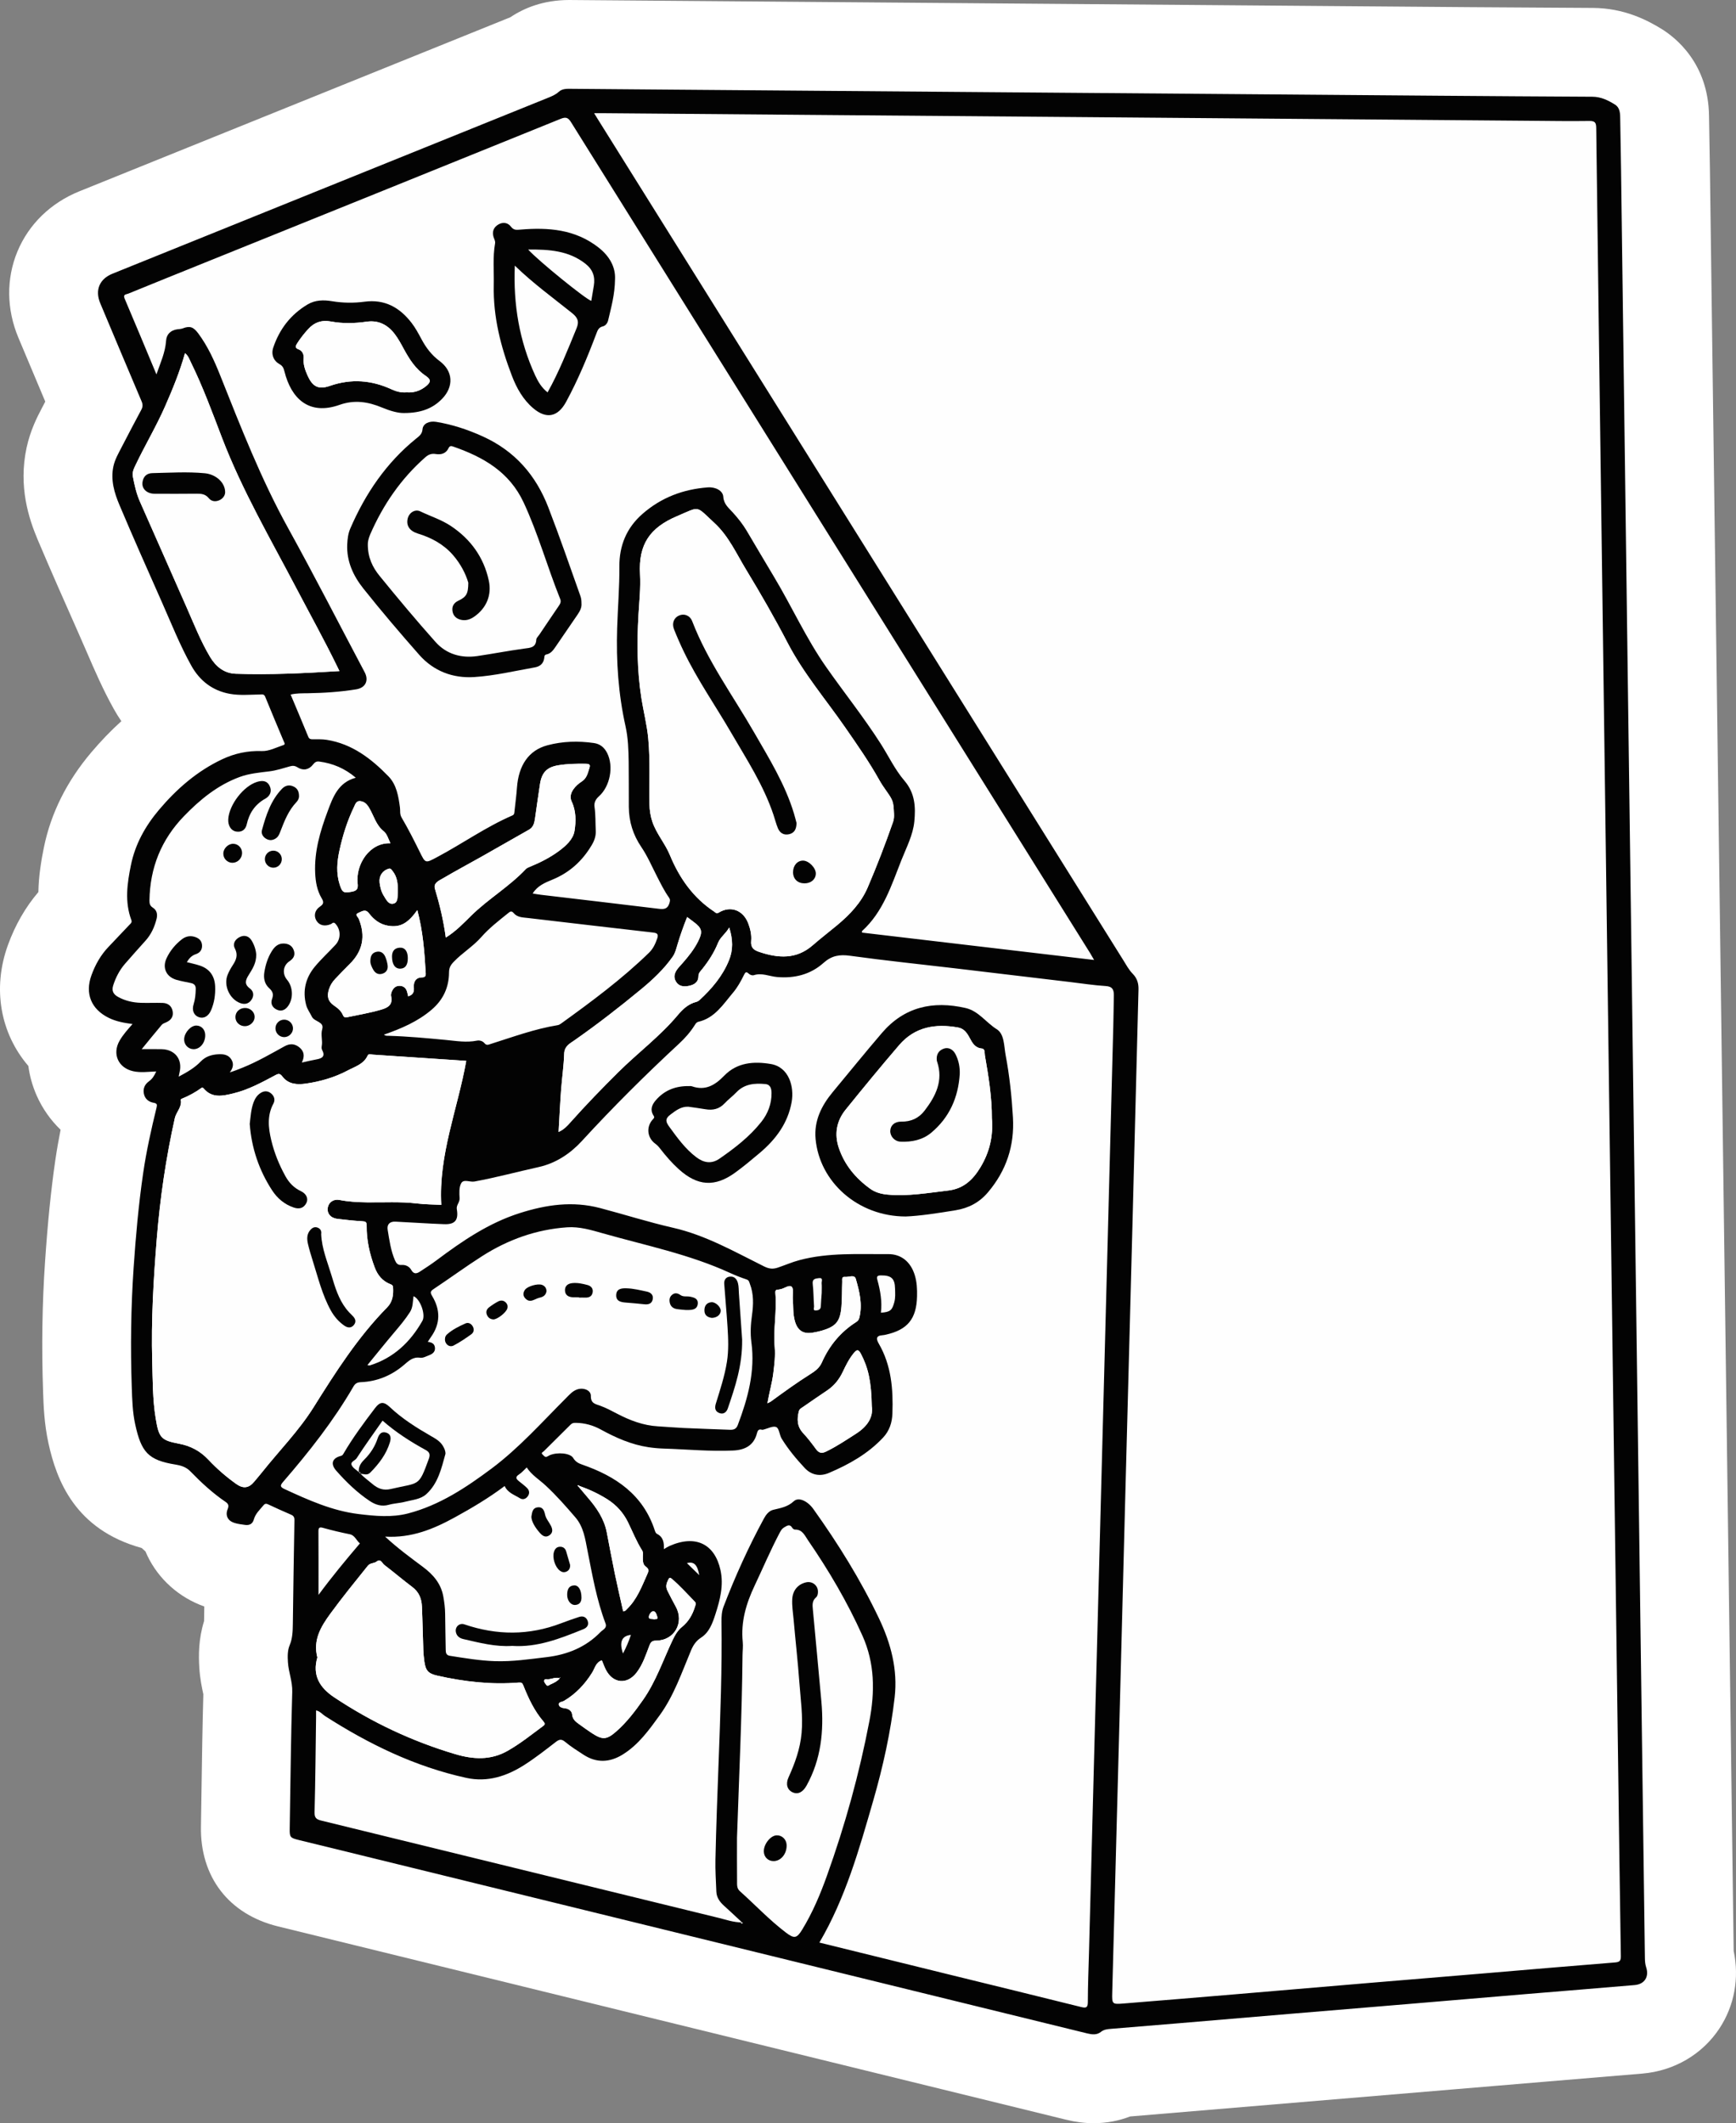 <?xml version="1.0" encoding="utf-8"?>
<!-- Generator: Adobe Illustrator 28.1.0, SVG Export Plug-In . SVG Version: 6.00 Build 0)  -->
<svg version="1.1" id="レイヤー_1" xmlns="http://www.w3.org/2000/svg" xmlns:xlink="http://www.w3.org/1999/xlink" x="0px"
	 y="0px" width="163.543px" height="200px" viewBox="0 0 163.543 200" style="enable-background:new 0 0 163.543 200;"
	 xml:space="preserve">
<rect x="0" y="0" width="163.543" height="200" fill="#808080" stroke="none"/>
<style type="text/css">
	.st0{fill:#FFFFFF;}
	.st1{fill:#FEFEFE;}
	.st2{fill:#030303;}
</style>
<g>
	<path class="st0" d="M163.324,183.776l-2.238-167.783l-0.085-5.076c-0.062-4.959-3.164-7.39-4.488-8.201
		c-1.365-0.838-3.521-1.954-6.46-1.97c-7.628-0.037-15.257-0.099-22.884-0.161c0,0-73.516-0.585-73.542-0.585
		c-2.447,0-4.274,0.766-5.552,1.627L7.471,18.023c-2.691,1.087-4.759,3.096-5.826,5.659c-1.068,2.565-1.036,5.453,0.089,8.133
		c0,0,1.787,4.254,2.53,6.014c-0.079,0.153-0.342,0.658-0.342,0.658c-0.395,0.753-1.057,2.014-1.421,3.7
		c-0.783,3.66,0.219,6.679,1.045,8.639c1.232,2.914,2.515,5.807,3.797,8.699c0,0,0.66,1.501,0.859,1.963
		c0.7,1.623,1.495,3.463,2.518,5.296c0.222,0.398,0.46,0.781,0.712,1.149c-0.977,0.881-1.918,1.859-2.834,2.94
		c-2.305,2.722-3.805,5.732-4.461,8.941c-0.264,1.293-0.492,2.705-0.522,4.216c-1.215,1.423-2.176,3.09-2.86,4.968
		c-1.508,4.142-0.703,8.361,1.916,11.414c0.124,0.945,0.383,1.877,0.778,2.775c0.545,1.236,1.315,2.326,2.259,3.232
		c-0.186,0.94-0.359,1.916-0.504,2.914c-0.405,2.808-0.711,5.835-0.961,9.522c-0.267,3.912-0.33,7.985-0.186,12.192
		c0.045,1.352,0.101,3.034,0.507,4.899c0.76,3.484,2.507,8.143,8.785,9.873c0.115,0.107,0.233,0.215,0.356,0.326
		c0.052,0.125,0.108,0.25,0.166,0.374c1.057,2.233,3.007,3.971,5.373,4.808l-0.019,1.374c-0.528,1.702-0.523,3.226-0.448,4.411
		c0.066,1.038,0.249,1.887,0.372,2.449l0.007,0.035c-0.085,3.038-0.13,6.076-0.174,9.115l-0.052,3.353
		c-0.078,4.738,2.622,8.249,7.226,9.39l74.276,18.217c0.899,0.221,1.748,0.329,2.593,0.329c1.199,0,2.357-0.215,3.439-0.634
		c1.16-0.095,18.824-1.575,30.83-2.582c1.144-0.096,2.236-0.187,3.257-0.273c2.044-0.171,3.805-0.319,5.132-0.43
		c1.658-0.139,2.637-0.221,2.637-0.221c2.133-0.174,4.266-0.35,6.4-0.533c3.001-0.258,5.647-1.807,7.26-4.249
		C163.396,188.93,163.866,186.318,163.324,183.776z"/>
	<path class="st1" d="M14.718,100.927c-0.185,0.416-0.376,0.707-0.68,0.928c-0.389,0.283-0.578,0.672-0.484,1.159
		c0.096,0.497,0.45,0.778,0.907,0.862c0.338,0.062,0.362,0.156,0.287,0.465c-0.498,2.047-0.959,4.105-1.262,6.189
		c-0.428,2.95-0.694,5.917-0.896,8.893c-0.255,3.75-0.303,7.5-0.175,11.253c0.04,1.164,0.072,2.337,0.323,3.487
		c0.573,2.63,1.225,3.378,3.795,3.795c0.519,0.084,1.01,0.235,1.397,0.633c1.027,1.059,2.106,2.059,3.331,2.889
		c0.279,0.189,0.311,0.374,0.183,0.693c-0.235,0.585,0.026,1.087,0.635,1.279c0.324,0.102,0.669,0.143,1.007,0.19
		c0.411,0.058,0.714-0.088,0.83-0.514c0.15-0.55,0.565-0.915,0.909-1.334c0.143-0.174,0.262-0.17,0.449-0.082
		c0.707,0.332,1.42,0.654,2.138,0.962c0.254,0.109,0.334,0.245,0.328,0.538c-0.063,3.249-0.103,6.498-0.15,9.748
		c-0.01,0.684-0.024,1.358-0.298,2.013c-0.211,0.505-0.198,1.063-0.164,1.61c0.059,0.937,0.434,1.808,0.406,2.783
		c-0.126,4.277-0.166,8.556-0.237,12.834c-0.014,0.865,0.021,0.918,0.869,1.128c1.464,0.362,2.931,0.716,4.396,1.075
		c14.902,3.655,29.803,7.311,44.705,10.966c8.389,2.058,16.779,4.115,25.168,6.174c0.445,0.109,0.893,0.162,1.274-0.141
		c0.293-0.233,0.615-0.263,0.96-0.291c2.132-0.17,4.263-0.349,6.393-0.528c3.639-0.306,7.277-0.616,10.916-0.921
		c3.558-0.298,7.117-0.591,10.675-0.889c3.679-0.308,7.357-0.623,11.036-0.93c3.438-0.287,6.876-0.56,10.313-0.856
		c0.93-0.08,1.373-0.784,1.082-1.668c-0.097-0.295-0.117-0.59-0.121-0.894c-0.159-11.948-0.32-23.896-0.48-35.844
		c-0.199-14.834-0.397-29.668-0.595-44.502c-0.16-11.948-0.321-23.896-0.48-35.844c-0.231-17.377-0.459-34.754-0.69-52.131
		c-0.023-1.695-0.061-3.39-0.084-5.086c-0.006-0.465-0.081-0.918-0.497-1.173c-0.648-0.397-1.297-0.729-2.127-0.733
		c-9.547-0.048-19.094-0.133-28.642-0.208c-19.478-0.154-38.956-0.309-58.433-0.463c-3.048-0.024-6.096-0.049-9.143-0.075
		c-0.408-0.003-0.826-0.015-1.147,0.28c-0.307,0.282-0.675,0.429-1.049,0.58c-13.664,5.516-27.328,11.034-40.992,16.553
		c-1.238,0.5-1.674,1.557-1.155,2.792c1.294,3.08,2.587,6.161,3.894,9.237c0.123,0.289,0.118,0.518-0.027,0.789
		c-0.626,1.168-1.243,2.34-1.85,3.517c-0.303,0.588-0.642,1.166-0.782,1.822c-0.274,1.28,0.088,2.487,0.571,3.631
		c1.293,3.063,2.645,6.102,3.993,9.141c0.893,2.014,1.702,4.068,2.779,5.998c0.802,1.438,2.012,2.358,3.626,2.651
		c0.931,0.169,1.892,0.077,2.841,0.061c0.188-0.003,0.38-0.062,0.492,0.214c0.566,1.399,1.158,2.788,1.74,4.181
		c0.052,0.124,0.178,0.302-0.006,0.363c-0.677,0.225-1.374,0.597-2.051,0.573c-1.332-0.047-2.559,0.218-3.734,0.771
		c-2.358,1.11-4.279,2.784-5.95,4.758c-1.292,1.527-2.247,3.24-2.649,5.211c-0.351,1.721-0.602,3.459,0.04,5.178
		c0.087,0.232-0.074,0.334-0.192,0.459c-0.65,0.691-1.302,1.38-1.958,2.065c-0.738,0.769-1.247,1.679-1.607,2.669
		c-0.634,1.742-0.02,3.215,1.636,4.024c0.685,0.335,1.423,0.471,2.234,0.577c-0.471,0.529-0.898,1.008-1.22,1.567
		c-0.721,1.251-0.126,2.568,1.283,2.879C13.252,101.062,13.952,100.955,14.718,100.927z"/>
	<path class="st2" d="M14.718,100.927c-0.766,0.028-1.465,0.135-2.168-0.02c-1.409-0.311-2.003-1.628-1.283-2.879
		c0.322-0.558,0.749-1.037,1.22-1.567c-0.81-0.106-1.548-0.242-2.234-0.577c-1.656-0.81-2.27-2.282-1.636-4.024
		c0.36-0.989,0.869-1.9,1.607-2.669c0.657-0.684,1.308-1.374,1.958-2.065c0.117-0.125,0.278-0.227,0.192-0.459
		c-0.642-1.719-0.391-3.458-0.04-5.178c0.402-1.971,1.357-3.683,2.649-5.211c1.671-1.975,3.592-3.648,5.95-4.758
		c1.175-0.553,2.402-0.818,3.734-0.771c0.677,0.024,1.374-0.348,2.051-0.573c0.185-0.061,0.058-0.239,0.006-0.363
		c-0.582-1.393-1.174-2.782-1.74-4.181c-0.112-0.276-0.303-0.217-0.492-0.214c-0.948,0.016-1.91,0.107-2.841-0.061
		c-1.614-0.292-2.824-1.213-3.626-2.651c-1.077-1.929-1.885-3.984-2.779-5.998c-1.348-3.039-2.7-6.078-3.993-9.141
		c-0.483-1.144-0.845-2.351-0.571-3.631c0.14-0.655,0.479-1.234,0.782-1.822c0.607-1.177,1.225-2.349,1.85-3.517
		c0.145-0.271,0.149-0.5,0.027-0.789c-1.307-3.075-2.6-6.156-3.894-9.237c-0.519-1.235-0.083-2.292,1.155-2.792
		c13.663-5.519,27.327-11.037,40.992-16.553c0.374-0.151,0.742-0.298,1.049-0.58c0.321-0.295,0.739-0.284,1.147-0.28
		c3.048,0.026,6.096,0.051,9.143,0.075c19.478,0.155,38.956,0.309,58.433,0.463c9.547,0.076,19.094,0.16,28.642,0.208
		c0.83,0.004,1.479,0.336,2.127,0.733c0.416,0.255,0.49,0.708,0.497,1.173c0.023,1.695,0.062,3.39,0.084,5.086
		c0.231,17.377,0.46,34.754,0.69,52.131c0.159,11.948,0.32,23.896,0.48,35.844c0.199,14.834,0.397,29.668,0.595,44.502
		c0.16,11.948,0.321,23.896,0.48,35.844c0.004,0.304,0.024,0.599,0.121,0.894c0.291,0.885-0.151,1.588-1.082,1.668
		c-3.437,0.295-6.876,0.569-10.313,0.856c-3.679,0.307-7.357,0.622-11.036,0.93c-3.558,0.298-7.117,0.591-10.675,0.889
		c-3.639,0.305-7.277,0.615-10.916,0.921c-2.131,0.179-4.262,0.358-6.393,0.528c-0.346,0.028-0.668,0.058-0.96,0.291
		c-0.381,0.303-0.829,0.25-1.274,0.141c-8.389-2.059-16.779-4.116-25.168-6.174c-14.902-3.655-29.803-7.311-44.705-10.966
		c-1.465-0.359-2.932-0.713-4.396-1.075c-0.848-0.21-0.884-0.263-0.869-1.128c0.071-4.278,0.111-8.558,0.237-12.834
		c0.029-0.975-0.347-1.846-0.406-2.783c-0.034-0.547-0.048-1.105,0.164-1.61c0.274-0.655,0.288-1.329,0.298-2.013
		c0.047-3.249,0.087-6.499,0.15-9.748c0.006-0.292-0.074-0.429-0.328-0.538c-0.718-0.308-1.43-0.631-2.138-0.962
		c-0.187-0.088-0.306-0.092-0.449,0.082c-0.343,0.418-0.758,0.783-0.909,1.334c-0.116,0.425-0.42,0.572-0.83,0.514
		c-0.338-0.048-0.683-0.088-1.007-0.19c-0.609-0.192-0.87-0.694-0.635-1.279c0.129-0.32,0.097-0.504-0.183-0.693
		c-1.225-0.83-2.304-1.83-3.331-2.889c-0.387-0.399-0.878-0.549-1.397-0.633c-2.57-0.417-3.222-1.165-3.795-3.795
		c-0.251-1.151-0.283-2.323-0.323-3.487c-0.128-3.752-0.08-7.503,0.175-11.253c0.202-2.975,0.468-5.943,0.896-8.893
		c0.302-2.085,0.764-4.142,1.262-6.189c0.075-0.308,0.051-0.403-0.287-0.465c-0.458-0.084-0.811-0.365-0.907-0.862
		c-0.094-0.488,0.094-0.877,0.484-1.159C14.342,101.635,14.533,101.343,14.718,100.927z M52.757,158.102
		c-0.381-0.158-0.737,0.053-1.106,0.079c-0.129,0.009-0.312-0.064-0.376,0.085c-0.068,0.16,0.088,0.293,0.167,0.421
		c0.132,0.214,0.285,0.037,0.411-0.019c0.324-0.145,0.65-0.294,0.882-0.581c0.012-0.03,0.024-0.06,0.036-0.09
		c-0.016,0.005-0.032,0.01-0.049,0.016C52.735,158.043,52.746,158.073,52.757,158.102z M54.575,139.968
		c-0.052-0.055-0.107-0.093-0.174-0.021c0.034,0.031,0.069,0.062,0.103,0.093c0.285,0.337,0.566,0.676,0.854,1.01
		c0.836,0.968,1.554,2.001,1.804,3.291c0.251,1.299,0.49,2.601,0.759,3.897c0.247,1.19,0.525,2.373,0.787,3.547
		c0.22-0.012,0.271-0.135,0.355-0.214c0.943-0.903,1.385-2.097,1.902-3.25c0.134-0.298,0.227-0.506-0.126-0.748
		c-0.302-0.207-0.278-0.602-0.279-0.949c-0.001-0.196,0.053-0.387-0.071-0.584c-0.524-0.833-0.889-1.748-1.317-2.629
		c-0.444-0.913-1.098-1.637-1.947-2.176C56.393,140.707,55.503,140.295,54.575,139.968z M55.971,10.661
		c0.14,0.229,0.23,0.38,0.323,0.529c16.506,26.416,33.012,52.831,49.52,79.245c0.277,0.443,0.53,0.921,0.891,1.288
		c0.425,0.432,0.563,0.917,0.549,1.478c-0.191,7.486-0.381,14.971-0.577,22.456c-0.227,8.676-0.461,17.351-0.688,26.027
		c-0.176,6.698-0.345,13.397-0.521,20.096c-0.227,8.635-0.461,17.27-0.688,25.906c-0.029,1.103-0.014,1.125,1.091,1.036
		c3.62-0.289,7.238-0.592,10.857-0.896c4.081-0.343,8.161-0.695,12.242-1.038c3.619-0.304,7.238-0.6,10.857-0.903
		c4.101-0.344,8.201-0.701,12.304-1.027c0.443-0.035,0.571-0.143,0.563-0.596c-0.099-6.135-0.178-12.271-0.26-18.406
		c-0.285-21.151-0.57-42.303-0.855-63.454c-0.241-17.902-0.481-35.804-0.722-53.706c-0.164-12.21-0.333-24.42-0.482-36.631
		c-0.006-0.525-0.123-0.678-0.663-0.67c-1.836,0.027-3.674-0.003-5.51-0.018c-29.146-0.238-58.292-0.477-87.439-0.715
		C56.529,10.659,56.296,10.661,55.971,10.661z M77.192,182.984c4.131,1.017,8.214,2.025,12.298,3.029
		c4.124,1.014,8.25,2.018,12.37,3.045c0.508,0.127,0.621,0.016,0.622-0.503c0.002-1.554,0.068-3.107,0.109-4.661
		c0.239-9.119,0.478-18.239,0.718-27.358c0.286-10.875,0.572-21.75,0.857-32.624c0.238-9.079,0.477-18.158,0.713-27.237
		c0.025-0.968,0.033-1.937,0.052-2.906c0.01-0.526-0.12-0.848-0.765-0.887c-1.125-0.069-2.243-0.246-3.364-0.379
		c-3.603-0.429-7.206-0.861-10.809-1.287c-3.303-0.39-6.613-0.73-9.907-1.186c-0.993-0.138-1.736-0.018-2.505,0.671
		c-1.223,1.097-2.736,1.475-4.375,1.332c-0.726-0.063-1.425-0.418-2.181-0.177c-0.169,0.054-0.372-0.027-0.506-0.154
		c-0.229-0.216-0.316-0.099-0.425,0.121c-0.293,0.596-0.616,1.183-1.044,1.69c-0.928,1.096-1.709,2.378-3.26,2.737
		c-0.173,0.04-0.253,0.174-0.34,0.312c-0.411,0.652-0.918,1.228-1.481,1.75c-3.169,2.937-6.227,5.977-9.151,9.164
		c-1.053,1.148-2.409,2.089-4.08,2.459c-2.014,0.446-4.007,0.986-6.039,1.36c-0.43,0.079-1.015-0.256-1.248,0.157
		c-0.217,0.384-0.18,0.945-0.154,1.422c0.021,0.389-0.328,0.642-0.262,1.024c0.176,1.028-0.162,1.454-1.193,1.416
		c-1.53-0.056-3.059-0.166-4.588-0.239c-0.536-0.025-0.82,0.253-0.731,0.784c0.161,0.965,0.288,1.943,0.685,2.855
		c0.122,0.281,0.263,0.467,0.619,0.441c0.386-0.028,0.732,0.138,0.922,0.477c0.223,0.398,0.494,0.357,0.797,0.159
		c0.539-0.352,1.081-0.701,1.595-1.087c2.42-1.813,4.895-3.504,7.826-4.435c2.499-0.793,4.968-1.157,7.575-0.471
		c2.286,0.601,4.54,1.324,6.844,1.848c3.087,0.701,5.804,2.259,8.591,3.644c0.502,0.249,0.856,0.265,1.305,0.113
		c0.682-0.231,1.348-0.522,2.043-0.706c2.743-0.728,5.561-0.542,8.351-0.563c1.227-0.009,2.126,0.732,2.507,1.998
		c0.197,0.653,0.224,1.305,0.209,1.969c-0.049,2.136-0.894,3.169-2.96,3.625c-0.098,0.022-0.198,0.042-0.298,0.048
		c-0.624,0.039-0.595,0.365-0.35,0.787c1.191,2.05,1.368,4.304,1.286,6.598c-0.03,0.834-0.271,1.61-0.875,2.255
		c-1.434,1.532-3.213,2.528-5.111,3.334c-0.838,0.356-1.652,0.201-2.275-0.468c-0.796-0.854-1.548-1.755-2.164-2.752
		c-0.217-0.352-0.239-0.98-0.516-1.1c-0.318-0.138-0.82,0.147-1.243,0.246c-0.038,0.009-0.083,0.011-0.12,0
		c-0.293-0.087-0.394,0.088-0.454,0.325c-0.293,1.171-1.153,1.587-2.246,1.636c-2.18,0.099-4.354-0.114-6.53-0.183
		c-0.482-0.015-0.966-0.058-1.442-0.129c-1.612-0.24-3.076-0.89-4.492-1.665c-0.736-0.403-1.516-0.621-2.362-0.63
		c-0.199-0.002-0.334,0.015-0.476,0.157c-0.842,0.842-1.694,1.674-2.535,2.518c-0.074,0.074-0.309,0.141-0.108,0.316
		c0.114,0.099,0.205,0.273,0.403,0.197c0.093-0.036,0.174-0.102,0.266-0.141c0.723-0.307,1.931-0.202,2.207,0.259
		c0.208,0.346,0.481,0.5,0.83,0.621c3.174,1.098,5.77,2.836,6.865,6.228c0.036,0.11,0.099,0.253,0.19,0.298
		c0.596,0.29,0.691,0.82,0.657,1.442c0.212-0.12,0.362-0.222,0.524-0.294c2.489-1.102,4.274-0.173,4.81,2.266
		c0.315,1.432-0.038,2.796-0.47,4.139c-0.271,0.843-0.579,1.722-1.355,2.223c-0.501,0.324-0.755,0.742-0.965,1.245
		c-0.868,2.069-1.591,4.209-2.924,6.053c-1.005,1.389-2.004,2.793-3.498,3.717c-1.216,0.752-2.461,0.821-3.69,0.018
		c-0.59-0.385-1.192-0.761-1.73-1.21c-0.354-0.295-0.561-0.241-0.893,0.016c-0.955,0.74-1.911,1.487-2.926,2.138
		c-1.67,1.072-3.487,1.676-5.498,1.236c-4.823-1.056-9.183-3.18-13.312-5.829c-0.262-0.168-0.457-0.446-0.837-0.525
		c0,0.232,0.002,0.432,0,0.632c-0.041,2.987-0.065,5.975-0.142,8.961c-0.014,0.532,0.176,0.674,0.635,0.786
		c12.512,3.057,25.02,6.129,37.532,9.188c0.63,0.154,1.251,0.392,2.112,0.409c-0.649-0.602-1.165-1.093-1.696-1.568
		c-0.406-0.363-0.709-0.779-0.732-1.34c-0.041-1.008-0.107-2.017-0.085-3.024c0.067-3.066,0.183-6.131,0.298-9.196
		c0.165-4.396,0.333-8.793,0.271-13.194c-0.007-0.487,0.022-0.977,0.195-1.429c1.093-2.849,2.35-5.624,3.807-8.307
		c0.196-0.361,0.47-0.713,0.864-0.811c0.696-0.173,1.354-0.262,1.948-0.812c0.462-0.427,1.31-0.007,1.836,0.728
		c2.342,3.277,4.465,6.688,6.197,10.33c1.116,2.345,1.767,4.815,1.467,7.417c-0.38,3.291-1.096,6.525-2.013,9.71
		C80.946,174.18,79.658,178.778,77.192,182.984z M50.182,84.164c0.283,0.045,0.532,0.094,0.784,0.123
		c3.703,0.439,7.407,0.869,11.109,1.32c0.487,0.059,0.819,0.018,0.988-0.529c0.068-0.22,0.088-0.352-0.04-0.531
		c-0.444-0.624-0.778-1.311-1.127-1.99c-0.478-0.927-0.889-1.9-1.471-2.757c-0.789-1.161-1.176-2.404-1.185-3.785
		c-0.009-1.413,0.006-2.826-0.014-4.239c-0.016-1.128-0.051-2.259-0.297-3.364c-0.678-3.046-0.887-6.129-0.789-9.241
		c0.061-1.934,0.224-3.862,0.21-5.803c-0.014-1.939,0.652-3.633,2.185-4.968c1.776-1.548,3.832-2.312,6.136-2.49
		c0.747-0.058,1.432,0.318,1.47,0.887c0.046,0.704,0.507,1.048,0.9,1.484c0.487,0.539,0.94,1.104,1.311,1.732
		c0.859,1.453,1.716,2.907,2.584,4.355c1.672,2.791,3.013,5.777,4.883,8.448c1.696,2.423,3.548,4.735,5.143,7.231
		c0.746,1.168,1.349,2.454,2.242,3.494c1.012,1.18,1.062,2.509,0.932,3.844c-0.123,1.268-0.744,2.446-1.216,3.635
		c-0.945,2.383-1.713,4.874-3.706,6.679c-0.018,0.016-0.002,0.07-0.002,0.15c7.245,0.854,14.492,1.708,21.861,2.577
		c-0.175-0.302-0.27-0.476-0.374-0.643C86.397,63.7,70.096,37.618,53.807,11.528c-0.27-0.432-0.472-0.544-0.982-0.337
		c-11.172,4.53-22.354,9.037-33.533,13.549c-2.408,0.972-4.815,1.943-7.219,2.924c-0.18,0.074-0.51,0.045-0.332,0.463
		c1.003,2.35,1.98,4.711,2.996,7.14c0.38-1.093,0.836-2.073,0.909-3.173c0.04-0.608,0.432-0.982,1.044-1.073
		c0.177-0.026,0.351-0.021,0.53-0.09c0.666-0.258,1.003-0.131,1.444,0.459c0.91,1.218,1.529,2.589,2.086,3.988
		c1.943,4.878,3.849,9.766,6.399,14.381c2.476,4.481,4.808,9.041,7.205,13.565c0.41,0.774,0.086,1.463-0.794,1.608
		c-1.513,0.248-3.041,0.344-4.573,0.37c-0.521,0.009-1.045-0.01-1.608,0.123c0.564,1.343,1.121,2.655,1.661,3.973
		c0.088,0.216,0.219,0.24,0.414,0.242c0.443,0.004,0.884-0.021,1.328,0.05c2.392,0.381,4.196,1.776,5.814,3.439
		c0.77,0.791,0.943,1.888,1.084,2.946c0.042,0.317-0.039,0.608,0.158,0.944c0.609,1.036,1.155,2.112,1.687,3.192
		c0.565,1.145,0.531,1.125,1.683,0.511c2.374-1.265,4.58-2.833,7.059-3.907c0.171-0.074,0.179-0.177,0.193-0.32
		c0.078-0.76,0.186-1.519,0.24-2.281c0.15-2.122,1.102-3.542,2.881-4.014c1.429-0.379,2.906-0.42,4.379-0.207
		c0.588,0.085,0.985,0.432,1.243,0.949c0.628,1.258,0.27,3.135-0.781,4.07c-0.308,0.274-0.472,0.593-0.412,1.006
		c0.109,0.742,0.076,1.49,0.114,2.235c0.026,0.509-0.13,0.936-0.386,1.365c-0.884,1.486-2.085,2.58-3.701,3.242
		C51.354,83.142,50.632,83.432,50.182,84.164z M43.923,99.93c-2.935-0.197-5.87-0.396-8.806-0.586
		c-0.163-0.011-0.383-0.128-0.487,0.099c-0.369,0.805-1.218,1.044-1.876,1.394c-1.212,0.645-2.564,1.039-3.941,1.237
		c-0.818,0.118-1.649,0.068-2.203-0.662c-0.231-0.304-0.365-0.294-0.663-0.135c-1.272,0.679-2.544,1.374-3.959,1.717
		c-0.985,0.239-1.994,0.484-2.797-0.455c-0.057-0.066-0.122-0.124-0.2-0.067c-0.588,0.426-1.218,0.772-1.893,1.038
		c-0.031,0.012-0.073,0.067-0.067,0.094c0.132,0.678-0.428,1.127-0.564,1.734c-0.836,3.754-1.392,7.543-1.7,11.377
		c-0.308,3.823-0.535,7.648-0.428,11.483c0.05,1.811,0.034,3.63,0.332,5.43c0.294,1.776,0.487,2.049,2.175,2.362
		c1.12,0.208,2.025,0.699,2.8,1.524c0.787,0.838,1.656,1.591,2.595,2.262c0.664,0.475,1.196,0.42,1.716-0.214
		c0.243-0.296,0.496-0.584,0.734-0.884c1.616-2.035,3.461-3.896,4.845-6.106c2.077-3.315,4.172-6.609,6.934-9.415
		c0.531-0.539,0.6-1.187,0.559-1.887c-0.012-0.21-0.132-0.256-0.289-0.319c-0.723-0.287-1.171-0.851-1.435-1.551
		c-0.478-1.267-0.779-2.579-0.761-3.939c0.005-0.38-0.122-0.405-0.433-0.424c-0.783-0.048-1.565-0.13-2.344-0.226
		c-0.631-0.078-0.985-0.53-0.884-1.072c0.093-0.499,0.555-0.812,1.09-0.707c0.854,0.168,1.714,0.212,2.582,0.225
		c1.572,0.023,3.146-0.084,4.717,0.105c0.775,0.093,1.56,0.093,2.301,0.133C41.303,108.768,43.118,104.465,43.923,99.93z
		 M84.219,76.647c-0.051-1.158-0.088-1.251-0.749-2.186c-0.221-0.312-0.437-0.629-0.623-0.962c-0.971-1.742-2.113-3.372-3.247-5.008
		c-1.82-2.626-3.909-5.065-5.395-7.923c-1.223-2.351-2.546-4.65-3.921-6.915c-0.915-1.507-1.642-3.151-2.968-4.377
		c-1.819-1.682-1.316-1.597-3.548-0.649c-2.535,1.077-3.632,2.641-3.475,5.459c0.072,1.289-0.073,2.579-0.147,3.868
		c-0.148,2.602-0.13,5.198,0.273,7.781c0.201,1.289,0.534,2.554,0.653,3.858c0.189,2.056,0.076,4.115,0.113,6.172
		c0.01,0.567,0.093,1.117,0.277,1.656c0.386,1.129,1.194,2.03,1.646,3.125c0.893,2.162,2.189,4.017,4.176,5.327
		c0.139,0.092,0.198,0.232,0.435,0.087c1.102-0.674,2.293-0.232,2.768,1.014c0.201,0.528,0.331,1.094,0.279,1.655
		c-0.058,0.618,0.218,0.859,0.762,1.041c1.79,0.598,3.492,0.721,5.038-0.63c0.744-0.65,1.53-1.249,2.289-1.882
		c1.201-1,2.264-2.104,2.895-3.578c0.868-2.026,1.658-4.08,2.384-6.161C84.223,77.163,84.23,76.909,84.219,76.647z M40.3,126.401
		c0.387,0.035,0.639,0.18,0.675,0.543c0.039,0.39-0.221,0.589-0.539,0.711c-0.279,0.107-0.589,0.282-0.857,0.241
		c-0.681-0.104-1.082,0.3-1.521,0.675c-1.169,0.997-2.521,1.561-4.055,1.625c-0.356,0.015-0.538,0.122-0.707,0.413
		c-1.878,3.236-4.185,6.158-6.626,8.98c-0.289,0.334-0.296,0.478,0.131,0.675c2.242,1.034,4.486,2.049,6.974,2.354
		c1.565,0.192,3.141,0.342,4.684-0.061c2.951-0.771,5.453-2.434,7.851-4.225c2.594-1.938,4.746-4.368,7.027-6.649
		c0.314-0.314,0.603-0.654,1.041-0.804c0.58-0.199,1.295,0.072,1.285,0.611c-0.013,0.71,0.409,0.756,0.88,0.926
		c0.543,0.196,1.06,0.473,1.574,0.742c1.219,0.637,2.482,1.12,3.873,1.199c0.805,0.046,1.608,0.119,2.413,0.156
		c1.45,0.066,2.901,0.114,4.352,0.168c0.339,0.013,0.6-0.054,0.746-0.44c0.953-2.519,1.655-5.067,1.283-7.812
		c-0.113-0.833-0.063-1.687,0.056-2.534c0.14-0.997,0.175-2.002-0.202-2.975c-0.066-0.17-0.077-0.322-0.299-0.397
		c-0.529-0.179-1.054-0.38-1.562-0.614c-3.83-1.761-7.951-2.588-11.973-3.73c-1.097-0.311-2.216-0.65-3.371-0.57
		c-2.903,0.2-5.571,1.156-8.012,2.714c-1.542,0.984-3.02,2.069-4.544,3.083c-0.305,0.203-0.385,0.312-0.174,0.661
		c0.791,1.305,0.803,2.613-0.11,3.883C40.501,126.077,40.42,126.215,40.3,126.401z M28.437,100.089
		c0.54-0.117,0.964-0.224,1.393-0.3c0.538-0.095,0.832-0.302,0.514-0.891c-0.053-0.098-0.056-0.243-0.034-0.356
		c0.102-0.531-0.115-1.048,0.047-1.611c0.201-0.699-0.748-0.674-0.984-1.175c-0.17-0.359-0.424-0.682-0.528-1.076
		c-0.358-1.346-0.058-2.566,0.812-3.618c0.603-0.728,1.308-1.371,1.952-2.067c0.484-0.522,0.506-1.325,0.076-1.88
		c-0.109-0.141-0.228-0.297-0.432-0.117c-0.029,0.026-0.067,0.045-0.104,0.06c-0.574,0.231-1.064,0.111-1.333-0.325
		c-0.27-0.436-0.184-0.987,0.318-1.326c0.375-0.253,0.383-0.438,0.169-0.794c-0.433-0.722-0.573-1.539-0.611-2.367
		c-0.093-2.029,0.468-3.935,1.166-5.804c0.504-1.351,0.995-2.737,2.66-3.183c-1.044-0.89-2.175-1.356-3.442-1.522
		c-0.282-0.037-0.425,0.073-0.593,0.288c-0.384,0.491-0.924,0.591-1.451,0.258c-0.251-0.159-0.453-0.172-0.722-0.096
		c-0.635,0.179-1.271,0.389-1.92,0.47c-0.956,0.118-1.924,0.203-2.824,0.537c-2.063,0.764-3.724,2.122-5.237,3.688
		c-2.142,2.218-3.204,4.867-3.248,7.94c-0.004,0.301,0.046,0.506,0.333,0.688c0.352,0.222,0.443,0.609,0.342,1.02
		c-0.189,0.772-0.507,1.479-1.045,2.077c-0.647,0.72-1.294,1.441-1.928,2.172c-0.519,0.598-0.877,1.286-1.119,2.043
		c-0.168,0.525,0.026,0.847,0.47,1.09c0.665,0.365,1.385,0.527,2.133,0.551c0.684,0.023,1.369-0.013,2.053,0.009
		c0.495,0.016,0.85,0.274,0.944,0.778c0.095,0.508-0.15,0.849-0.613,1.052c-0.145,0.064-0.317,0.12-0.413,0.234
		c-0.62,0.732-1.222,1.479-1.886,2.29c0.686,0,1.282-0.012,1.878,0.003c1.273,0.032,1.99,0.979,1.682,2.203
		c-0.024,0.094-0.038,0.191-0.077,0.385c0.799-0.424,1.506-0.831,2.076-1.427c0.467-0.488,1.045-0.653,1.685-0.684
		c0.484-0.023,0.941,0.053,1.213,0.513c0.244,0.413,0.136,0.811-0.161,1.194c0.436-0.13,0.821-0.287,1.207-0.443
		c1.381-0.556,2.664-1.305,3.964-2.02c0.498-0.274,0.967-0.243,1.402,0.122C28.646,99.034,28.728,99.476,28.437,100.089z
		 M69.43,173.104c0,1.201-0.008,2.634,0.006,4.067c0.003,0.332-0.039,0.7,0.253,0.961c1.458,1.303,2.8,2.737,4.363,3.922
		c0.772,0.586,1.016,0.534,1.517-0.284c0.977-1.598,1.702-3.318,2.331-5.072c1.707-4.76,3.056-9.618,4.005-14.591
		c0.527-2.759,0.506-5.442-0.658-8.034c-1.419-3.161-3.169-6.139-5.132-8.992c-0.308-0.448-0.522-1.016-1.222-0.998
		c-0.084,0.002-0.204-0.08-0.25-0.157c-0.242-0.405-0.487-0.215-0.77-0.049c-0.248,0.145-0.353,0.377-0.473,0.606
		c-0.839,1.601-1.545,3.264-2.317,4.896c-0.796,1.684-1.302,3.4-1.112,5.284c0.042,0.418-0.016,0.847-0.021,1.27
		C69.895,161.584,69.63,167.227,69.43,173.104z M31.977,63.213c-0.08-0.163-0.139-0.285-0.198-0.407
		c-1.212-2.49-2.557-4.911-3.843-7.363c-2.457-4.685-5.132-9.261-7.03-14.224c-0.916-2.394-1.798-4.805-2.934-7.109
		c-0.141-0.287-0.241-0.609-0.545-0.839c-0.493,1.758-1.164,3.384-1.871,4.997c-0.822,1.874-1.873,3.633-2.755,5.477
		c-0.172,0.359-0.367,0.72-0.284,1.148c0.156,0.807,0.331,1.605,0.668,2.364c1.463,3.295,2.91,6.598,4.369,9.894
		c0.705,1.593,1.338,3.222,2.232,4.724c0.542,0.91,1.327,1.553,2.415,1.59C25.446,63.577,28.685,63.414,31.977,63.213z
		 M36.278,144.745c1.199,1.107,2.384,1.972,3.557,2.847c0.973,0.726,1.715,1.577,1.93,2.805c0.094,0.535,0.165,1.073,0.17,1.62
		c0.01,1.13,0.037,2.259,0.053,3.388c0.004,0.28,0.043,0.512,0.389,0.566c1.41,0.221,2.818,0.459,4.249,0.506
		c1.638,0.054,3.254-0.186,4.872-0.38c1.947-0.232,3.688-0.931,5.076-2.364c0.216-0.223,0.639-0.364,0.472-0.808
		c-0.839-2.223-1.244-4.552-1.701-6.869c-0.217-1.1-0.364-2.222-1.139-3.124c-0.894-1.04-1.797-2.07-2.806-3.004
		c-0.601-0.556-1.321-0.987-1.778-1.698c-0.249,0.23-0.461,0.487-0.728,0.659c-0.412,0.265-0.241,0.448,0.026,0.662
		c0.251,0.201,0.511,0.395,0.737,0.621c0.223,0.224,0.255,0.509,0.065,0.772c-0.187,0.26-0.471,0.357-0.746,0.185
		c-0.514-0.323-1.145-0.506-1.432-1.151c-1.498,1.126-3.086,2.07-4.707,2.958C40.847,144.026,38.788,144.892,36.278,144.745z
		 M29.897,156.126c-0.488,1.677,0.206,2.838,1.593,3.76c3.53,2.347,7.312,4.132,11.375,5.342c1.7,0.507,3.349,0.606,4.949-0.3
		c1.194-0.676,2.26-1.537,3.36-2.348c0.19-0.14,0.178-0.24,0.026-0.416c-0.866-1.002-1.415-2.187-1.901-3.402
		c-0.092-0.23-0.17-0.292-0.424-0.271c-2.591,0.215-5.142-0.079-7.668-0.647c-0.861-0.194-1.109-0.475-1.228-1.33
		c-0.05-0.358-0.086-0.72-0.099-1.081c-0.049-1.37-0.072-2.742-0.132-4.112c-0.032-0.726-0.275-1.354-0.895-1.821
		c-0.901-0.678-1.76-1.412-2.656-2.096c-0.2-0.153-0.327-0.61-0.703-0.319c-0.259,0.2-0.612,0.117-0.846,0.409
		c-1.197,1.491-2.403,2.974-3.533,4.52C30.207,153.256,29.476,154.504,29.897,156.126z M36.17,97.46
		c0.157,0.132,0.304,0.106,0.442,0.11c1.793,0.051,3.577,0.22,5.362,0.388c0.977,0.092,1.958,0.269,2.949,0.069
		c0.26-0.053,0.548,0.033,0.72,0.241c0.193,0.233,0.363,0.141,0.577,0.073c2.088-0.658,4.147-1.422,6.322-1.774
		c0.113-0.018,0.226-0.087,0.322-0.156c2.876-2.075,5.725-4.182,8.275-6.664c0.391-0.381,0.597-0.834,0.772-1.335
		c0.155-0.444-0.029-0.527-0.408-0.571c-3.923-0.449-7.846-0.906-11.767-1.368c-0.476-0.056-1-0.05-1.339-0.457
		c-0.216-0.259-0.346-0.145-0.527,0c-0.88,0.708-1.78,1.4-2.526,2.25c-0.774,0.881-1.786,1.485-2.599,2.331
		c-0.339,0.353-0.442,0.608-0.445,1.024c-0.011,1.41-0.564,2.574-1.636,3.488C39.357,96.225,37.813,96.888,36.17,97.46z
		 M64.734,86.381c-0.349,0.869-0.655,1.735-0.919,2.617c-0.114,0.381-0.2,0.773-0.439,1.113c-0.831,1.183-1.873,2.162-2.978,3.074
		c-2.035,1.68-4.118,3.299-6.283,4.812c-0.415,0.29-0.943,0.543-0.965,1.251c-0.035,1.146-0.209,2.286-0.293,3.431
		c-0.095,1.295-0.155,2.592-0.234,3.948c0.514-0.231,0.833-0.59,1.151-0.947c1.437-1.613,2.939-3.163,4.473-4.684
		c1.833-1.819,3.922-3.372,5.588-5.358c0.491-0.585,1.005-1.069,1.756-1.263c0.112-0.029,0.226-0.096,0.311-0.174
		c1.166-1.074,2.177-2.268,2.778-3.756c0.388-0.96,0.375-1.938,0.017-3.075c-0.341,0.599-0.83,0.895-1.05,1.438
		c-0.363,0.9-0.882,1.712-1.488,2.471c-0.155,0.195-0.36,0.365-0.362,0.67c-0.004,0.602-0.432,0.831-0.94,0.926
		c-0.457,0.085-0.904,0.039-1.176-0.408c-0.287-0.471-0.106-0.891,0.205-1.275c0.139-0.172,0.296-0.331,0.442-0.498
		c0.544-0.623,1.061-1.268,1.434-2.011c0.464-0.926,0.381-1.248-0.434-1.854C65.135,86.684,64.943,86.539,64.734,86.381z
		 M41.997,88.315c0.959-0.594,1.662-1.344,2.393-2.062c1.611-1.584,3.591-2.736,5.145-4.388c0.092-0.098,0.235-0.156,0.363-0.208
		c0.966-0.394,1.901-0.864,2.737-1.479c0.661-0.487,1.359-1.104,1.488-1.905c0.145-0.903,0.157-1.88-0.272-2.781
		c-0.182-0.382-0.084-0.788,0.167-1.144c0.213-0.302,0.49-0.541,0.793-0.736c0.494-0.318,0.575-0.848,0.734-1.335
		c0.093-0.283-0.111-0.328-0.342-0.332c-0.868-0.014-1.736,0.002-2.593,0.14c-1.082,0.175-1.565,0.67-1.739,1.767
		c-0.172,1.091-0.314,2.186-0.475,3.279c-0.06,0.404-0.156,0.792-0.554,1.018c-1.497,0.849-2.989,1.706-4.488,2.552
		c-1.223,0.69-2.463,1.35-3.672,2.063c-0.345,0.203-0.873,0.412-0.709,0.958C41.419,85.198,41.777,86.692,41.997,88.315z
		 M39.315,85.731c-0.906,1.265-1.616,1.645-2.721,1.475c-0.777-0.12-1.372-0.567-1.831-1.176c-0.342-0.453-0.692-0.163-1.003-0.038
		c-0.371,0.148-0.027,0.395,0.035,0.548c0.662,1.631,0.395,3.054-0.873,4.288c-0.462,0.45-0.901,0.923-1.347,1.388
		c-0.268,0.279-0.464,0.598-0.584,0.971c-0.212,0.662-0.088,1.147,0.467,1.525c0.358,0.243,0.685,0.515,0.851,0.912
		c0.101,0.242,0.251,0.225,0.428,0.188c1.058-0.222,2.123-0.401,3.166-0.704c0.682-0.198,1.112-0.473,0.946-1.265
		c-0.042-0.201,0.031-0.4,0.131-0.58c0.15-0.269,0.38-0.415,0.692-0.401c0.311,0.014,0.537,0.172,0.646,0.464
		c0.062,0.166,0.09,0.346,0.134,0.522c0.427-0.122,0.577-0.372,0.537-0.839c-0.044-0.503,0.167-0.939,0.77-0.941
		c0.401-0.001,0.354-0.278,0.342-0.493C39.989,89.641,39.843,87.709,39.315,85.731z M56.699,156.397
		c-0.57,0.194-0.647,0.723-0.911,1.149c-0.671,1.083-1.539,2.015-2.66,2.675c-0.176,0.104-0.522,0.094-0.488,0.343
		c0.031,0.23,0.302,0.326,0.571,0.351c0.349,0.032,0.657,0.249,0.688,0.587c0.044,0.48,0.357,0.695,0.68,0.929
		c0.391,0.283,0.782,0.567,1.186,0.83c0.991,0.645,1.383,0.633,2.29-0.163c0.99-0.869,1.782-1.913,2.534-2.989
		c1.207-1.727,1.874-3.719,2.766-5.6c0.227-0.478,0.48-0.923,0.899-1.264c0.61-0.496,0.988-1.145,1.214-1.893
		c0.054-0.178,0.139-0.324-0.026-0.493c-0.707-0.719-1.374-1.476-2.145-2.131c-0.158-0.134-0.237-0.15-0.344,0.072
		c-0.169,0.35-0.277,0.64-0.072,1.049c0.252,0.502,0.508,1,0.779,1.492c0.83,1.507-0.136,3.199-1.861,3.203
		c-0.384,0.001-0.503,0.153-0.62,0.458c-0.336,0.879-0.626,1.788-1.205,2.546c-0.896,1.174-2.24,1.039-2.907-0.277
		C56.925,156.988,56.819,156.685,56.699,156.397z M72.295,132.185c0.148-0.074,0.242-0.106,0.318-0.162
		c1.22-0.886,2.436-1.775,3.715-2.577c0.44-0.276,0.866-0.584,1.091-1.094c0.699-1.586,1.756-2.873,3.224-3.81
		c0.151-0.096,0.257-0.199,0.309-0.405c0.322-1.267,0.012-2.484-0.331-3.675c-0.124-0.432-0.676-0.144-1.03-0.181
		c-0.322-0.034-0.243,0.259-0.249,0.437c-0.03,0.785-0.009,1.574-0.073,2.356c-0.117,1.419-0.518,1.882-1.882,2.28
		c-0.249,0.073-0.507,0.12-0.763,0.168c-0.948,0.179-1.494-0.175-1.75-1.108c-0.184-0.67-0.133-1.359-0.184-2.039
		c-0.03-0.4,0.105-0.957-0.106-1.161c-0.24-0.231-0.706,0.179-1.092,0.234c-0.06,0.008-0.119,0.033-0.178,0.031
		c-0.258-0.011-0.287,0.132-0.268,0.347c0.15,1.691-0.21,3.372-0.063,5.071c0.07,0.806-0.031,1.644-0.134,2.467
		C72.733,130.298,72.46,131.198,72.295,132.185z M82.127,132.455c-0.04-2.349-0.337-3.616-1.026-4.933
		c-0.229-0.437-0.385-0.409-0.664-0.071c-0.441,0.533-0.746,1.146-1.036,1.761c-0.336,0.713-0.8,1.3-1.448,1.743
		c-0.764,0.522-1.535,1.033-2.29,1.567c-0.152,0.107-0.346,0.184-0.406,0.417c-0.194,0.759-0.166,1.448,0.411,2.067
		c0.438,0.47,0.83,0.988,1.211,1.507c0.259,0.352,0.524,0.421,0.921,0.231c1-0.48,1.915-1.098,2.845-1.693
		C81.677,134.39,82.292,133.527,82.127,132.455z M36.782,79.435c-0.214-0.436-0.318-0.881-0.641-1.139
		c-0.726-0.579-0.929-1.474-1.373-2.212c-0.228-0.379-0.442-0.563-0.809-0.619c-0.395-0.061-0.494,0.305-0.615,0.557
		c-0.628,1.303-1.056,2.673-1.365,4.086c-0.235,1.078-0.322,2.143,0.02,3.21c0.254,0.792,0.389,0.82,1.165,0.675
		c0.524-0.098,0.574-0.347,0.527-0.784C33.499,81.427,34.809,79.352,36.782,79.435z M30.005,150.236
		c1.247-1.69,2.554-3.27,3.901-4.851c-0.325-0.262-0.485-0.767-0.936-0.858c-0.864-0.174-1.719-0.378-2.567-0.614
		c-0.26-0.072-0.405-0.036-0.404,0.295C30.011,146.198,30.005,148.187,30.005,150.236z M38.958,122.097
		c-0.078,0.509-0.044,1.039-0.334,1.493c-0.424,0.663-0.926,1.264-1.434,1.863c-0.864,1.019-1.699,2.063-2.579,3.137
		c0.142,0.021,0.186,0.042,0.22,0.031c2.248-0.699,3.827-2.199,4.963-4.204C40.117,123.847,39.602,122.367,38.958,122.097z
		 M82.987,123.654c0.883-0.066,1.059-0.221,1.266-1.004c0.111-0.419,0.077-0.839,0.068-1.258c-0.02-0.973-0.363-1.262-1.339-1.253
		c-0.362,0.003-0.407,0.126-0.326,0.426C82.931,121.575,83.116,122.597,82.987,123.654z M37.484,83.948
		c0.002-0.764-0.082-1.376-0.493-1.89c-0.091-0.114-0.174-0.285-0.37-0.229c-0.591,0.171-0.936,0.687-0.859,1.321
		c0.053,0.438,0.163,0.871,0.403,1.246c0.222,0.347,0.439,0.85,0.924,0.717c0.413-0.113,0.351-0.62,0.385-0.995
		C37.482,84.019,37.486,83.918,37.484,83.948z M77.411,121.795c0-0.349,0.019-0.633-0.006-0.912
		c-0.017-0.191,0.181-0.545-0.278-0.485c-0.319,0.042-0.621,0.064-0.563,0.556c0.082,0.698,0.074,1.406,0.125,2.109
		c0.01,0.136-0.143,0.412,0.195,0.38c0.227-0.021,0.43-0.089,0.442-0.389C77.343,122.611,77.384,122.17,77.411,121.795z
		 M59.435,154.003c-0.869,0.085-1.11,0.685-0.744,1.753C58.987,155.185,59.232,154.631,59.435,154.003z M65.874,148.373
		c-0.174-0.99-0.502-1.309-1.163-1.132C65.093,147.614,65.489,147.999,65.874,148.373z M61.648,152.54
		c0.077-0.078,0.352,0.063,0.278-0.216c-0.056-0.212-0.148-0.53-0.36-0.546c-0.226-0.017-0.409,0.308-0.434,0.492
		C61.087,152.588,61.432,152.459,61.648,152.54z M69.978,181.11c-0.056-0.023-0.11-0.045-0.164-0.067
		c-0.013,0.033-0.041,0.092-0.037,0.095c0.046,0.027,0.097,0.05,0.149,0.061C69.936,181.201,69.958,181.145,69.978,181.11z"/>
	<path class="st1" d="M43.923,99.93c-0.805,4.535-2.62,8.838-2.351,13.565c-0.741-0.04-1.527-0.04-2.301-0.133
		c-1.571-0.188-3.145-0.082-4.717-0.105c-0.867-0.013-1.728-0.057-2.582-0.225c-0.535-0.105-0.997,0.208-1.09,0.707
		c-0.101,0.542,0.253,0.994,0.884,1.072c0.779,0.096,1.561,0.178,2.344,0.226c0.311,0.019,0.438,0.044,0.433,0.424
		c-0.018,1.36,0.283,2.673,0.761,3.939c0.264,0.699,0.712,1.264,1.435,1.551c0.158,0.063,0.277,0.109,0.289,0.319
		c0.041,0.7-0.028,1.347-0.559,1.887c-2.762,2.806-4.857,6.1-6.934,9.415c-1.384,2.209-3.229,4.071-4.845,6.106
		c-0.238,0.3-0.491,0.588-0.734,0.884c-0.52,0.634-1.052,0.689-1.716,0.214c-0.939-0.671-1.809-1.424-2.595-2.262
		c-0.774-0.825-1.68-1.316-2.8-1.524c-1.688-0.313-1.881-0.587-2.175-2.362c-0.297-1.799-0.281-3.619-0.332-5.43
		c-0.106-3.835,0.121-7.66,0.428-11.483c0.309-3.834,0.865-7.623,1.7-11.377c0.135-0.607,0.696-1.056,0.564-1.734
		c-0.005-0.027,0.036-0.082,0.067-0.094c0.675-0.266,1.305-0.613,1.893-1.038c0.078-0.056,0.143,0.001,0.2,0.067
		c0.803,0.939,1.812,0.694,2.797,0.455c1.415-0.343,2.686-1.038,3.959-1.717c0.297-0.159,0.432-0.168,0.663,0.135
		c0.554,0.729,1.385,0.779,2.203,0.662c1.377-0.198,2.729-0.592,3.941-1.237c0.658-0.35,1.507-0.589,1.876-1.394
		c0.104-0.227,0.324-0.11,0.487-0.099C38.053,99.534,40.988,99.733,43.923,99.93z M23.526,105.873
		c0.168,2.26,0.873,4.358,2.109,6.254c0.482,0.738,1.165,1.332,2.05,1.623c0.516,0.17,0.925,0.058,1.176-0.429
		c0.214-0.415-0.002-0.88-0.523-1.123c-0.647-0.302-1.106-0.783-1.445-1.396c-0.594-1.072-1.052-2.196-1.337-3.393
		c-0.28-1.176-0.403-2.327,0.201-3.454c0.179-0.333,0.093-0.681-0.194-0.936c-0.307-0.272-0.658-0.287-1.005-0.069
		c-0.337,0.212-0.538,0.531-0.674,0.9C23.645,104.5,23.611,105.184,23.526,105.873z M30.257,116.25
		c0.045-0.274-0.049-0.486-0.3-0.598c-0.28-0.126-0.51-0.026-0.704,0.185c-0.372,0.404-0.348,0.888-0.235,1.367
		c0.124,0.525,0.282,1.042,0.444,1.557c0.499,1.582,0.889,3.205,1.699,4.672c0.314,0.568,0.735,1.061,1.272,1.435
		c0.314,0.219,0.657,0.258,0.915-0.074c0.239-0.308,0.125-0.597-0.141-0.855c-0.216-0.209-0.426-0.429-0.609-0.668
		c-0.708-0.926-1.037-2.024-1.364-3.116C30.849,118.87,30.313,117.617,30.257,116.25z"/>
	<path class="st1" d="M84.219,76.647c0.011,0.262,0.004,0.516-0.085,0.772c-0.726,2.08-1.516,4.135-2.384,6.161
		c-0.632,1.474-1.695,2.578-2.895,3.578c-0.759,0.632-1.546,1.232-2.289,1.882c-1.546,1.35-3.248,1.227-5.038,0.63
		c-0.544-0.182-0.82-0.422-0.762-1.041c0.052-0.561-0.078-1.127-0.279-1.655c-0.474-1.246-1.665-1.688-2.768-1.014
		c-0.237,0.145-0.296,0.005-0.435-0.087c-1.987-1.31-3.283-3.165-4.176-5.327c-0.452-1.095-1.261-1.997-1.646-3.125
		c-0.184-0.539-0.267-1.088-0.277-1.656c-0.037-2.057,0.076-4.117-0.113-6.172c-0.12-1.304-0.452-2.569-0.653-3.858
		c-0.403-2.584-0.421-5.18-0.273-7.781c0.073-1.289,0.219-2.579,0.147-3.868c-0.157-2.818,0.94-4.382,3.475-5.459
		c2.232-0.948,1.729-1.033,3.548,0.649c1.326,1.226,2.053,2.87,2.968,4.377c1.376,2.265,2.698,4.564,3.921,6.915
		c1.486,2.858,3.575,5.297,5.395,7.923c1.134,1.636,2.276,3.266,3.247,5.008c0.186,0.333,0.402,0.65,0.623,0.962
		C84.132,75.396,84.168,75.489,84.219,76.647z M75.038,77.519c-0.061-0.227-0.142-0.557-0.24-0.883
		c-0.831-2.758-2.339-5.181-3.76-7.651c-1.989-3.456-4.374-6.691-5.821-10.451c-0.217-0.564-0.75-0.76-1.229-0.562
		c-0.5,0.207-0.719,0.738-0.488,1.316c0.282,0.706,0.588,1.405,0.918,2.09c1.284,2.665,2.979,5.091,4.462,7.641
		c1.461,2.513,3.059,4.955,3.989,7.742c0.139,0.417,0.246,0.848,0.414,1.253c0.193,0.465,0.571,0.686,1.073,0.563
		C74.833,78.461,75.035,78.106,75.038,77.519z M75.793,83.209c0.611-0.001,1.049-0.377,1.062-0.914
		c0.013-0.541-0.66-1.227-1.205-1.228c-0.546-0.001-0.949,0.475-0.939,1.108C74.72,82.804,75.145,83.21,75.793,83.209z"/>
	<path class="st1" d="M31.977,63.213c-3.292,0.201-6.532,0.363-9.776,0.252c-1.089-0.037-1.874-0.681-2.415-1.59
		c-0.894-1.502-1.527-3.131-2.232-4.724c-1.459-3.297-2.906-6.599-4.369-9.894c-0.337-0.759-0.512-1.557-0.668-2.364
		c-0.083-0.428,0.112-0.789,0.284-1.148c0.882-1.844,1.933-3.603,2.755-5.477c0.708-1.612,1.378-3.239,1.871-4.997
		c0.304,0.23,0.403,0.553,0.545,0.839c1.136,2.304,2.018,4.714,2.934,7.109c1.899,4.963,4.573,9.539,7.03,14.224
		c1.286,2.452,2.631,4.872,3.843,7.363C31.838,62.928,31.898,63.05,31.977,63.213z M21.21,46.388
		c0.014-0.935-0.878-1.71-1.912-1.808c-1.648-0.157-3.297-0.047-4.946-0.012c-0.541,0.012-0.855,0.328-0.928,0.852
		c-0.087,0.618,0.403,1.087,1.14,1.091c1.328,0.007,2.656,0.008,3.984-0.005c0.438-0.004,0.813,0.043,1.122,0.425
		c0.247,0.305,0.627,0.356,0.995,0.19C21.03,46.956,21.2,46.651,21.21,46.388z"/>
	<path class="st1" d="M29.897,156.126c-0.421-1.621,0.31-2.87,1.217-4.112c1.13-1.546,2.335-3.029,3.533-4.52
		c0.234-0.292,0.588-0.209,0.846-0.409c0.377-0.291,0.504,0.166,0.703,0.319c0.896,0.684,1.755,1.418,2.656,2.096
		c0.621,0.467,0.864,1.095,0.895,1.821c0.06,1.37,0.083,2.741,0.132,4.112c0.013,0.361,0.049,0.723,0.099,1.081
		c0.119,0.854,0.367,1.136,1.228,1.33c2.525,0.569,5.077,0.862,7.668,0.647c0.254-0.021,0.332,0.041,0.424,0.271
		c0.486,1.215,1.035,2.4,1.901,3.402c0.152,0.176,0.164,0.275-0.026,0.416c-1.1,0.812-2.165,1.672-3.36,2.348
		c-1.6,0.906-3.249,0.807-4.949,0.3c-4.062-1.21-7.845-2.995-11.375-5.342C30.103,158.964,29.409,157.803,29.897,156.126z"/>
	<path class="st1" d="M64.734,86.381c0.21,0.158,0.401,0.303,0.595,0.447c0.814,0.606,0.898,0.928,0.434,1.854
		c-0.372,0.743-0.89,1.388-1.434,2.011c-0.146,0.167-0.303,0.325-0.442,0.498c-0.311,0.384-0.492,0.804-0.205,1.275
		c0.272,0.447,0.719,0.494,1.176,0.408c0.508-0.095,0.936-0.324,0.94-0.926c0.002-0.305,0.206-0.475,0.362-0.67
		c0.606-0.759,1.125-1.571,1.488-2.471c0.219-0.543,0.709-0.839,1.05-1.438c0.358,1.137,0.371,2.115-0.017,3.075
		c-0.601,1.488-1.612,2.682-2.778,3.756c-0.086,0.079-0.199,0.146-0.311,0.174c-0.752,0.194-1.266,0.678-1.756,1.263
		c-1.666,1.986-3.756,3.539-5.588,5.358c-1.533,1.522-3.036,3.071-4.473,4.684c-0.318,0.357-0.636,0.716-1.151,0.947
		c0.079-1.357,0.139-2.654,0.234-3.948c0.084-1.145,0.258-2.286,0.293-3.431c0.022-0.708,0.55-0.961,0.965-1.251
		c2.165-1.513,4.248-3.132,6.283-4.812c1.105-0.913,2.147-1.891,2.978-3.074c0.239-0.34,0.325-0.732,0.439-1.113
		C64.079,88.116,64.385,87.25,64.734,86.381z"/>
	<path class="st1" d="M41.997,88.315c-0.22-1.624-0.579-3.117-1.024-4.594c-0.164-0.546,0.363-0.754,0.709-0.958
		c1.209-0.712,2.449-1.373,3.672-2.063c1.499-0.846,2.991-1.703,4.488-2.552c0.399-0.226,0.495-0.614,0.554-1.018
		c0.161-1.093,0.303-2.188,0.475-3.279c0.173-1.097,0.657-1.593,1.739-1.767c0.857-0.138,1.725-0.154,2.593-0.14
		c0.231,0.004,0.434,0.048,0.342,0.332c-0.159,0.487-0.241,1.017-0.734,1.335c-0.303,0.195-0.58,0.434-0.793,0.736
		c-0.251,0.356-0.349,0.761-0.167,1.144c0.429,0.902,0.417,1.878,0.272,2.781c-0.128,0.802-0.826,1.418-1.488,1.905
		c-0.836,0.616-1.771,1.085-2.737,1.479c-0.129,0.053-0.272,0.111-0.363,0.208c-1.554,1.652-3.534,2.804-5.145,4.388
		C43.659,86.971,42.956,87.722,41.997,88.315z"/>
	<path class="st1" d="M39.315,85.731c0.528,1.978,0.674,3.91,0.784,5.846c0.012,0.215,0.059,0.491-0.342,0.493
		c-0.603,0.002-0.814,0.438-0.77,0.941c0.041,0.467-0.109,0.716-0.537,0.839c-0.044-0.176-0.072-0.356-0.134-0.522
		c-0.109-0.292-0.334-0.45-0.646-0.464c-0.311-0.014-0.542,0.132-0.692,0.401c-0.1,0.179-0.173,0.379-0.131,0.58
		c0.166,0.791-0.264,1.066-0.946,1.265c-1.043,0.303-2.108,0.482-3.166,0.704c-0.177,0.037-0.326,0.054-0.428-0.188
		c-0.166-0.398-0.493-0.669-0.851-0.912c-0.555-0.377-0.68-0.862-0.467-1.525c0.12-0.373,0.316-0.692,0.584-0.971
		c0.447-0.465,0.886-0.938,1.347-1.388c1.268-1.235,1.535-2.658,0.873-4.288c-0.062-0.153-0.406-0.4-0.035-0.548
		c0.312-0.124,0.661-0.415,1.003,0.038c0.459,0.609,1.055,1.056,1.831,1.176C37.699,87.377,38.409,86.996,39.315,85.731z
		 M34.892,90.618c0.003,0.182,0.125,0.48,0.289,0.754c0.196,0.329,0.503,0.468,0.875,0.338c0.375-0.131,0.519-0.434,0.458-0.813
		c-0.04-0.254-0.109-0.509-0.206-0.746c-0.153-0.372-0.435-0.588-0.854-0.489C35.041,89.759,34.874,90.059,34.892,90.618z
		 M38.419,90.249c-0.004-0.648-0.283-1.015-0.775-0.979c-0.519,0.038-0.72,0.37-0.714,0.857c0.009,0.735,0.295,1.134,0.796,1.117
		C38.187,91.228,38.423,90.889,38.419,90.249z"/>
	<path class="st1" d="M56.699,156.397c0.121,0.288,0.226,0.59,0.37,0.874c0.667,1.316,2.011,1.451,2.907,0.277
		c0.579-0.759,0.869-1.667,1.205-2.546c0.117-0.306,0.235-0.457,0.62-0.458c1.725-0.004,2.691-1.696,1.861-3.203
		c-0.271-0.492-0.528-0.99-0.779-1.492c-0.205-0.41-0.097-0.7,0.072-1.049c0.107-0.222,0.186-0.205,0.344-0.072
		c0.771,0.654,1.438,1.412,2.145,2.131c0.166,0.169,0.08,0.315,0.026,0.493c-0.227,0.748-0.604,1.397-1.214,1.893
		c-0.419,0.341-0.672,0.785-0.899,1.264c-0.892,1.881-1.559,3.873-2.766,5.6c-0.752,1.077-1.545,2.121-2.534,2.989
		c-0.907,0.796-1.299,0.809-2.29,0.163c-0.404-0.263-0.795-0.547-1.186-0.83c-0.324-0.234-0.637-0.449-0.68-0.929
		c-0.031-0.338-0.339-0.555-0.688-0.587c-0.269-0.025-0.54-0.121-0.571-0.351c-0.033-0.249,0.312-0.239,0.488-0.343
		c1.121-0.66,1.989-1.592,2.66-2.675C56.052,157.121,56.129,156.591,56.699,156.397z"/>
	<path class="st1" d="M72.295,132.185c0.165-0.988,0.437-1.888,0.554-2.821c0.103-0.823,0.204-1.661,0.134-2.467
		c-0.147-1.7,0.213-3.381,0.063-5.071c-0.019-0.215,0.01-0.358,0.268-0.347c0.059,0.003,0.118-0.022,0.178-0.031
		c0.386-0.055,0.852-0.464,1.092-0.234c0.211,0.203,0.076,0.761,0.106,1.161c0.052,0.68,0,1.369,0.184,2.039
		c0.256,0.933,0.802,1.286,1.75,1.108c0.256-0.048,0.513-0.096,0.763-0.168c1.363-0.398,1.765-0.861,1.882-2.28
		c0.064-0.782,0.043-1.571,0.073-2.356c0.007-0.178-0.072-0.471,0.249-0.437c0.353,0.038,0.905-0.25,1.03,0.181
		c0.343,1.191,0.653,2.408,0.331,3.675c-0.052,0.206-0.158,0.309-0.309,0.405c-1.468,0.937-2.525,2.223-3.224,3.81
		c-0.224,0.509-0.651,0.818-1.091,1.094c-1.279,0.801-2.495,1.691-3.715,2.577C72.537,132.079,72.444,132.111,72.295,132.185z"/>
	<path class="st1" d="M82.127,132.455c0.165,1.072-0.449,1.935-1.481,2.595c-0.931,0.595-1.845,1.214-2.845,1.693
		c-0.397,0.191-0.662,0.121-0.921-0.231c-0.382-0.519-0.773-1.037-1.211-1.507c-0.577-0.619-0.605-1.307-0.411-2.067
		c0.059-0.232,0.254-0.309,0.406-0.417c0.755-0.534,1.526-1.045,2.29-1.567c0.648-0.443,1.112-1.03,1.448-1.743
		c0.29-0.615,0.595-1.228,1.036-1.761c0.279-0.338,0.436-0.365,0.664,0.071C81.79,128.839,82.087,130.106,82.127,132.455z"/>
	<path class="st1" d="M54.575,139.968c0.928,0.328,1.818,0.74,2.648,1.266c0.85,0.539,1.504,1.263,1.947,2.176
		c0.428,0.882,0.794,1.796,1.317,2.629c0.123,0.196,0.07,0.388,0.071,0.584c0.001,0.347-0.024,0.743,0.279,0.949
		c0.353,0.241,0.26,0.45,0.126,0.748c-0.517,1.153-0.959,2.347-1.902,3.25c-0.083,0.08-0.135,0.202-0.355,0.214
		c-0.262-1.174-0.54-2.357-0.787-3.547c-0.268-1.296-0.507-2.597-0.759-3.897c-0.25-1.29-0.968-2.322-1.804-3.291
		c-0.288-0.334-0.57-0.673-0.854-1.01C54.528,140.017,54.552,139.992,54.575,139.968z"/>
	<path class="st1" d="M36.782,79.435c-1.973-0.082-3.283,1.993-3.091,3.774c0.047,0.437-0.003,0.686-0.527,0.784
		c-0.776,0.145-0.911,0.117-1.165-0.675c-0.342-1.068-0.255-2.132-0.02-3.21c0.308-1.414,0.737-2.784,1.365-4.086
		c0.121-0.252,0.221-0.618,0.615-0.557c0.366,0.057,0.58,0.24,0.809,0.619c0.445,0.738,0.647,1.634,1.373,2.212
		C36.464,78.554,36.568,78.999,36.782,79.435z"/>
	<path class="st1" d="M37.484,83.948c0.002-0.03-0.002,0.071-0.011,0.171c-0.033,0.375,0.028,0.882-0.385,0.995
		c-0.485,0.132-0.702-0.37-0.924-0.717c-0.24-0.375-0.349-0.809-0.403-1.246c-0.077-0.634,0.268-1.151,0.859-1.321
		c0.196-0.057,0.279,0.115,0.37,0.229C37.402,82.572,37.486,83.184,37.484,83.948z"/>
	<path class="st1" d="M52.74,158.091c-0.235,0.284-0.561,0.434-0.886,0.579c-0.125,0.056-0.279,0.233-0.411,0.019
		c-0.079-0.129-0.235-0.262-0.167-0.421c0.063-0.149,0.246-0.076,0.376-0.085c0.369-0.026,0.724-0.238,1.106-0.079L52.74,158.091z"
		/>
	<path class="st1" d="M61.648,152.54c-0.216-0.081-0.561,0.048-0.517-0.27c0.025-0.184,0.209-0.509,0.434-0.492
		c0.212,0.016,0.304,0.334,0.36,0.546C61.999,152.603,61.724,152.462,61.648,152.54z"/>
	<path class="st1" d="M54.504,140.041c-0.034-0.031-0.069-0.062-0.103-0.093c0.068-0.072,0.122-0.034,0.175,0.021
		C54.552,139.992,54.528,140.017,54.504,140.041z"/>
	<path class="st1" d="M52.757,158.102c-0.011-0.03-0.023-0.059-0.034-0.089c0.016-0.005,0.032-0.01,0.049-0.016
		c-0.012,0.03-0.024,0.06-0.034,0.092C52.74,158.091,52.757,158.102,52.757,158.102z"/>
	<path class="st2" d="M85.326,114.59c-4.517-0.004-8.126-3.259-8.494-7.311c-0.155-1.701,0.557-3.132,1.619-4.411
		c1.546-1.86,3.066-3.741,4.64-5.576c2.11-2.459,4.806-3.04,7.871-2.341c1.229,0.281,1.923,1.369,2.933,1.996
		c0.732,0.454,0.68,1.577,0.842,2.439c0.365,1.938,0.573,3.895,0.688,5.866c0.157,2.682-0.625,5.028-2.362,7.072
		c-0.806,0.948-1.813,1.478-3.04,1.679C88.316,114.285,86.608,114.542,85.326,114.59z M93.44,105.334
		c0.011-1.947-0.31-3.933-0.656-5.915c-0.039-0.226,0.036-0.62-0.284-0.65c-0.664-0.061-0.904-0.538-1.16-1.017
		c-0.245-0.457-0.526-0.862-1.08-0.962c-2.13-0.387-4.075-0.065-5.552,1.655c-1.719,2.002-3.394,4.042-5.053,6.095
		c-0.852,1.055-1.067,2.291-0.637,3.578c0.539,1.615,1.589,2.871,2.959,3.859c0.48,0.346,1.044,0.498,1.634,0.552
		c1.924,0.177,3.811-0.161,5.709-0.382c1.452-0.169,2.339-1.018,3.044-2.189C93.212,108.551,93.585,107.042,93.44,105.334z"/>
	<path class="st2" d="M64.947,102.306c0.038,0.003,0.146-0.011,0.238,0.021c1.274,0.443,2.178-0.109,3.045-1.004
		c1.21-1.249,2.794-1.367,4.387-1.096c1.721,0.293,2.211,2.153,1.965,3.562c-0.35,2.006-1.49,3.529-3.003,4.809
		c-0.753,0.637-1.513,1.271-2.31,1.852c-1.916,1.396-3.559,1.285-5.326-0.316c-0.645-0.584-1.213-1.238-1.744-1.925
		c-0.136-0.176-0.276-0.335-0.461-0.469c-0.786-0.571-0.886-1.631-0.207-2.329c0.141-0.145,0.112-0.207,0.028-0.34
		c-0.337-0.537-0.148-1.005,0.221-1.431C62.598,102.694,63.649,102.282,64.947,102.306z M64.843,104.25
		c-0.679-0.023-1.143,0.337-1.663,0.723c-0.575,0.426-0.448,0.728-0.119,1.179c0.748,1.027,1.488,2.056,2.512,2.838
		c0.707,0.54,1.436,0.686,2.209,0.152c1.446-0.999,2.835-2.073,3.935-3.457c0.623-0.784,0.977-1.706,0.966-2.723
		c-0.004-0.375-0.08-0.801-0.583-0.847c-1.006-0.093-1.968-0.022-2.731,0.781c-0.346,0.365-0.76,0.665-1.103,1.033
		c-0.507,0.544-1.111,0.68-1.815,0.558C65.918,104.394,65.379,104.328,64.843,104.25z"/>
	<path class="st2" d="M54.779,56.84c0.033,0.377-0.137,0.716-0.357,1.037c-0.703,1.03-1.405,2.061-2.112,3.088
		c-0.207,0.302-0.433,0.6-0.817,0.678c-0.231,0.047-0.201,0.202-0.223,0.358c-0.072,0.511-0.406,0.781-0.882,0.865
		c-1.898,0.335-3.785,0.787-5.707,0.911c-2.024,0.131-3.833-0.558-5.192-2.099c-1.8-2.041-3.566-4.115-5.261-6.244
		c-0.947-1.189-1.589-2.562-1.516-4.161c0.023-0.508,0.085-1.017,0.282-1.473c1.423-3.3,3.395-6.207,6.212-8.488
		c0.299-0.242,0.559-0.421,0.599-0.88c0.046-0.533,0.632-0.801,1.286-0.694c1.532,0.251,2.987,0.735,4.402,1.378
		c3.004,1.366,4.99,3.637,6.167,6.69c1.066,2.763,2.032,5.561,3.023,8.351C54.76,56.375,54.777,56.589,54.779,56.84z M34.651,51.27
		c-0.008,1.259,0.463,2.186,1.108,2.978c1.716,2.108,3.461,4.197,5.271,6.225c1.027,1.15,2.419,1.548,3.949,1.324
		c1.469-0.215,2.928-0.501,4.399-0.7c0.577-0.078,1.107-0.077,1.145-0.853c0.008-0.156,0.182-0.305,0.283-0.455
		c0.606-0.9,1.209-1.803,1.823-2.698c0.143-0.208,0.255-0.394,0.147-0.663c-1.21-3.005-2.07-6.139-3.443-9.089
		c-1.347-2.893-3.804-4.286-6.626-5.27c-0.178-0.062-0.337-0.097-0.447,0.139c-0.244,0.52-0.708,0.643-1.219,0.558
		c-0.4-0.066-0.685,0.054-0.979,0.313c-2.291,2.017-3.969,4.468-5.184,7.252C34.725,50.686,34.64,51.056,34.651,51.27z"/>
	<path class="st2" d="M57.94,26.296c-0.018,1.468-0.368,2.667-0.648,3.877c-0.06,0.26-0.237,0.508-0.5,0.57
		c-0.4,0.094-0.493,0.371-0.619,0.702c-0.827,2.191-1.726,4.352-2.845,6.413c-0.777,1.43-1.863,1.646-3.1,0.593
		c-0.958-0.815-1.558-1.893-2-3.044c-1.058-2.751-1.779-5.577-1.712-8.557c0.029-1.307-0.107-2.619,0.123-3.92
		c0.042-0.236-0.096-0.427-0.153-0.638c-0.134-0.499,0.029-0.886,0.45-1.138c0.434-0.26,0.901-0.197,1.198,0.197
		c0.262,0.347,0.535,0.306,0.885,0.277c2.64-0.224,5.187-0.03,7.382,1.699C57.434,24.14,57.995,25.171,57.94,26.296z M48.498,25.02
		c-0.15,3.665,0.426,7.09,1.918,10.34c0.274,0.596,0.612,1.166,1.17,1.603c1.089-1.953,1.892-4,2.728-6.036
		c0.277-0.674,0.086-1.028-0.435-1.446C52.089,28.045,50.225,26.697,48.498,25.02z M49.754,23.505
		c0.993,1.09,5.421,4.676,5.949,4.838c0.079-0.475,0.156-0.95,0.238-1.424c0.145-0.846-0.092-1.528-0.785-2.073
		C53.583,23.608,51.747,23.491,49.754,23.505z"/>
	<path class="st2" d="M38.093,38.905c-0.575,0.023-1.347-0.2-2.089-0.51c-1.316-0.55-2.609-0.757-4.021-0.257
		c-2.896,1.025-4.553-0.616-5.183-3.14c-0.078-0.312-0.163-0.528-0.467-0.696c-0.564-0.311-0.807-0.921-0.589-1.565
		c0.586-1.736,1.647-3.117,3.235-4.06c0.713-0.424,1.513-0.434,2.289-0.305c1.027,0.17,2.057,0.184,3.069,0.049
		c1.917-0.255,3.317,0.547,4.433,1.99c0.366,0.473,0.655,1.012,0.938,1.542c0.431,0.806,0.953,1.497,1.708,2.058
		c1.28,0.951,1.345,2.407,0.236,3.553C40.751,38.495,39.625,38.903,38.093,38.905z M38.31,36.958
		c0.682,0.055,1.278-0.15,1.801-0.562c0.485-0.382,0.513-0.643,0.004-0.984c-0.957-0.642-1.542-1.559-2.073-2.538
		c-0.267-0.493-0.535-0.995-0.877-1.435c-0.656-0.845-1.513-1.297-2.623-1.136c-1.121,0.162-2.247,0.191-3.362-0.017
		c-0.875-0.164-1.578,0.08-2.163,0.732c-0.377,0.42-0.727,0.857-1.027,1.337c-0.16,0.256-0.227,0.414,0.148,0.558
		c0.346,0.132,0.502,0.471,0.469,0.842c-0.05,0.562,0.124,1.062,0.343,1.563c0.475,1.085,1.016,1.417,2.132,1.03
		c2.01-0.696,3.93-0.545,5.836,0.339C37.349,36.887,37.826,37.001,38.31,36.958z"/>
	<path class="st2" d="M23.526,105.873c0.084-0.689,0.118-1.373,0.358-2.023c0.136-0.369,0.337-0.688,0.674-0.9
		c0.347-0.218,0.697-0.203,1.005,0.069c0.288,0.255,0.373,0.603,0.194,0.936c-0.605,1.126-0.481,2.278-0.201,3.454
		c0.285,1.197,0.743,2.321,1.337,3.393c0.339,0.612,0.798,1.094,1.445,1.396c0.521,0.243,0.736,0.708,0.523,1.123
		c-0.251,0.487-0.66,0.599-1.176,0.429c-0.885-0.291-1.569-0.884-2.05-1.623C24.399,110.231,23.694,108.133,23.526,105.873z"/>
	<path class="st2" d="M30.257,116.25c0.056,1.367,0.592,2.619,0.978,3.906c0.327,1.092,0.656,2.19,1.364,3.116
		c0.182,0.239,0.392,0.459,0.609,0.668c0.266,0.257,0.38,0.546,0.141,0.855c-0.258,0.332-0.601,0.293-0.915,0.074
		c-0.538-0.375-0.959-0.867-1.272-1.435c-0.81-1.467-1.2-3.09-1.699-4.672c-0.162-0.515-0.32-1.032-0.444-1.557
		c-0.113-0.479-0.137-0.963,0.235-1.367c0.194-0.211,0.424-0.311,0.704-0.185C30.208,115.765,30.302,115.977,30.257,116.25z"/>
	<path class="st2" d="M75.038,77.519c-0.004,0.587-0.206,0.942-0.682,1.058c-0.503,0.123-0.88-0.098-1.073-0.563
		c-0.168-0.405-0.274-0.836-0.414-1.253c-0.93-2.786-2.529-5.228-3.989-7.742c-1.482-2.55-3.177-4.976-4.462-7.641
		c-0.33-0.685-0.636-1.384-0.918-2.09c-0.231-0.578-0.013-1.109,0.488-1.316c0.479-0.198,1.012-0.002,1.229,0.562
		c1.448,3.76,3.833,6.995,5.821,10.451c1.421,2.47,2.929,4.893,3.76,7.651C74.896,76.962,74.977,77.292,75.038,77.519z"/>
	<path class="st2" d="M75.793,83.209c-0.648,0.001-1.072-0.405-1.082-1.033c-0.01-0.633,0.393-1.109,0.939-1.108
		c0.545,0.001,1.219,0.687,1.205,1.228C76.842,82.832,76.404,83.208,75.793,83.209z"/>
	<path class="st2" d="M41.966,136.944c-0.379,1.365-0.686,2.774-1.793,3.791c-0.554,0.509-1.321,0.544-2.011,0.727
		c-0.501,0.133-1.035,0.144-1.533,0.285c-0.688,0.195-1.266-0.001-1.82-0.372c-1.181-0.791-2.192-1.775-3.128-2.834
		c-0.569-0.644-0.39-1.187,0.421-1.395c0.137-0.035,0.185-0.094,0.251-0.206c0.882-1.513,1.925-2.917,2.984-4.308
		c0.473-0.621,0.826-0.619,1.395-0.082c1.149,1.085,2.477,1.919,3.838,2.704c0.436,0.251,0.88,0.486,1.152,0.942
		C41.858,136.427,41.97,136.656,41.966,136.944z M33.942,138.804c0.346,0.365,0.756,0.655,1.137,0.979
		c0.518,0.442,1.041,0.643,1.749,0.475c2.712-0.64,2.59-0.147,3.571-2.842c0.146-0.401,0.075-0.627-0.293-0.829
		c-1.429-0.782-2.799-1.655-4.066-2.767c-0.83,1.189-1.668,2.341-2.439,3.537c-0.153,0.237-0.621,0.332-0.468,0.665
		c0.123,0.268,0.448,0.443,0.683,0.659C33.858,138.723,33.9,138.764,33.942,138.804z"/>
	<path class="st2" d="M69.914,126.191c0.028,2.455-0.665,4.464-1.348,6.473c-0.121,0.355-0.401,0.595-0.8,0.441
		c-0.413-0.16-0.452-0.49-0.326-0.898c0.401-1.297,0.83-2.587,1.043-3.936c0.171-1.084,0.125-2.168,0.057-3.251
		c-0.085-1.363-0.217-2.723-0.313-4.086c-0.025-0.363,0.151-0.643,0.536-0.681c0.441-0.043,0.669,0.265,0.761,0.634
		c0.077,0.308,0.064,0.639,0.087,0.96C69.72,123.39,69.826,124.935,69.914,126.191z"/>
	<path class="st2" d="M59.028,121.355c0.645,0.016,1.269,0.177,1.896,0.308c0.363,0.076,0.648,0.298,0.569,0.719
		c-0.077,0.414-0.392,0.518-0.781,0.477c-0.579-0.06-1.159-0.115-1.74-0.159c-0.473-0.035-0.945-0.123-0.922-0.714
		C58.073,121.393,58.551,121.338,59.028,121.355z"/>
	<path class="st2" d="M41.921,126.115c0.001-0.171,0.076-0.319,0.196-0.425c0.513-0.455,1.124-0.756,1.741-1.029
		c0.253-0.112,0.519,0.011,0.67,0.266c0.167,0.282,0.117,0.582-0.128,0.758c-0.533,0.383-1.082,0.756-1.663,1.058
		C42.319,126.961,41.88,126.587,41.921,126.115z"/>
	<path class="st2" d="M64.614,123.399c-0.266-0.027-0.567-0.042-0.863-0.091c-0.317-0.052-0.559-0.227-0.642-0.553
		c-0.072-0.284-0.05-0.567,0.188-0.774c0.269-0.234,0.536-0.183,0.818,0.015c0.258,0.181,0.584,0.088,0.877,0.144
		c0.404,0.077,0.787,0.179,0.742,0.68c-0.044,0.484-0.438,0.566-0.845,0.578C64.808,123.401,64.728,123.399,64.614,123.399z"/>
	<path class="st2" d="M54.539,122.202c-0.18,0-0.361,0.004-0.541-0.001c-0.436-0.012-0.769-0.196-0.774-0.662
		c-0.005-0.424,0.285-0.634,0.703-0.675c0.49-0.047,0.961,0.059,1.424,0.183c0.313,0.084,0.535,0.312,0.484,0.669
		c-0.055,0.384-0.322,0.528-0.694,0.515c-0.201-0.007-0.402-0.001-0.602-0.001C54.539,122.221,54.539,122.212,54.539,122.202z"/>
	<path class="st2" d="M51.484,121.627c-0.06,0.371-0.295,0.535-0.649,0.611c-0.458,0.099-0.901,0.579-1.369,0.044
		c-0.213-0.244-0.193-0.518-0.015-0.781c0.223-0.332,1.191-0.617,1.605-0.47C51.333,121.129,51.474,121.331,51.484,121.627z"/>
	<path class="st2" d="M46.473,124.285c-0.289-0.02-0.489-0.162-0.602-0.43c-0.121-0.286-0.024-0.528,0.194-0.7
		c0.267-0.21,0.557-0.396,0.857-0.557c0.22-0.118,0.471-0.128,0.682,0.052c0.183,0.156,0.252,0.355,0.19,0.597
		C47.697,123.626,46.853,124.294,46.473,124.285z"/>
	<path class="st2" d="M67.061,124.142c-0.361-0.048-0.691-0.212-0.7-0.684c-0.008-0.423,0.181-0.742,0.64-0.793
		c0.39-0.044,0.898,0.431,0.894,0.803C67.891,123.834,67.549,124.129,67.061,124.142z"/>
	<path class="st2" d="M17.6,90.631c0.45,0.118,0.858,0.199,1.249,0.332c0.913,0.312,1.379,0.993,1.419,1.952
		c0.032,0.775-0.074,1.519-0.378,2.233c-0.249,0.585-0.698,0.839-1.176,0.661c-0.45-0.168-0.658-0.639-0.474-1.214
		c0.15-0.468,0.185-0.936,0.2-1.42c0.011-0.361-0.149-0.509-0.462-0.576c-0.45-0.096-0.906-0.172-1.347-0.299
		c-0.967-0.278-1.362-1.125-0.944-2.028c0.325-0.704,0.815-1.293,1.42-1.773c0.342-0.271,0.745-0.388,1.191-0.262
		c0.403,0.113,0.697,0.335,0.733,0.777c0.036,0.439-0.186,0.737-0.595,0.871C18.043,90.012,17.815,90.287,17.6,90.631z"/>
	<path class="st2" d="M26.693,88.877c0.465,0.003,0.826,0.185,0.985,0.642c0.155,0.444-0.016,0.767-0.404,1.023
		c-0.616,0.406-0.705,1.187-0.226,1.758c0.577,0.686,0.604,1.821,0.05,2.521c-0.264,0.335-0.61,0.474-1.016,0.288
		c-0.426-0.195-0.613-0.576-0.457-0.997c0.166-0.449,0.075-0.719-0.271-1.033c-0.425-0.385-0.542-0.919-0.452-1.493
		c0.11-0.7,0.321-1.366,0.692-1.97C25.843,89.214,26.159,88.877,26.693,88.877z"/>
	<path class="st2" d="M24.138,89.91c0.014,0.812-0.36,1.369-0.708,1.927c-0.294,0.472-0.449,0.863,0.117,1.279
		c0.362,0.266,0.403,0.698,0.131,1.081c-0.267,0.377-0.649,0.446-1.073,0.282c-0.989-0.383-1.561-1.666-1.163-2.653
		c0.126-0.313,0.294-0.615,0.479-0.898c0.329-0.503,0.528-0.967,0.204-1.591c-0.232-0.446,0.029-0.872,0.486-1.084
		c0.447-0.208,0.851-0.061,1.096,0.345C23.966,89.027,24.113,89.509,24.138,89.91z"/>
	<path class="st2" d="M21.503,77.159c0.085-1.358,1.436-3.112,2.702-3.503c0.485-0.15,0.943-0.145,1.197,0.375
		c0.246,0.505,0.033,0.954-0.401,1.196c-0.984,0.548-1.522,1.364-1.763,2.443c-0.108,0.483-0.472,0.751-1,0.658
		C21.758,78.244,21.466,77.759,21.503,77.159z"/>
	<path class="st2" d="M28.17,75.02c0.001,0.144-0.072,0.356-0.229,0.521c-0.758,0.789-1.144,1.78-1.526,2.775
		c-0.093,0.242-0.188,0.492-0.419,0.649c-0.293,0.2-0.599,0.228-0.911,0.053c-0.316-0.178-0.495-0.494-0.409-0.813
		c0.385-1.417,0.84-2.814,1.893-3.907c0.304-0.316,0.696-0.406,1.109-0.199C28.015,74.267,28.176,74.554,28.17,75.02z"/>
	<path class="st2" d="M19.333,97.589c-0.036,0.713-0.54,1.266-1.13,1.24c-0.502-0.022-0.887-0.458-0.854-0.97
		c0.039-0.622,0.643-1.271,1.165-1.255C19.019,96.621,19.362,97.033,19.333,97.589z"/>
	<path class="st2" d="M22.805,80.355c-0.003,0.503-0.42,0.921-0.915,0.918c-0.484-0.003-0.871-0.41-0.851-0.896
		c0.02-0.483,0.48-0.914,0.954-0.894C22.454,79.503,22.808,79.883,22.805,80.355z"/>
	<path class="st2" d="M23.066,94.948c0.501-0.012,0.917,0.364,0.923,0.835c0.006,0.456-0.416,0.87-0.897,0.88
		c-0.506,0.011-0.908-0.362-0.913-0.845C22.173,95.332,22.553,94.96,23.066,94.948z"/>
	<path class="st2" d="M26.749,96.048c0.464-0.014,0.854,0.364,0.853,0.827c-0.001,0.432-0.368,0.806-0.803,0.819
		c-0.438,0.014-0.818-0.332-0.846-0.771C25.922,96.455,26.279,96.062,26.749,96.048z"/>
	<path class="st2" d="M25.759,81.736c-0.438,0.004-0.801-0.355-0.807-0.797c-0.005-0.444,0.347-0.805,0.79-0.81
		c0.44-0.005,0.803,0.352,0.806,0.794C26.552,81.368,26.199,81.732,25.759,81.736z"/>
	<path class="st2" d="M77.056,149.913c0.007,0.21-0.036,0.435-0.185,0.561c-0.389,0.33-0.329,0.756-0.291,1.169
		c0.263,2.888,0.547,5.774,0.803,8.663c0.244,2.755-0.03,5.422-1.403,7.896c-0.34,0.612-0.802,0.859-1.308,0.631
		c-0.503-0.227-0.677-0.767-0.392-1.398c0.605-1.34,1.103-2.692,1.235-4.186c0.141-1.606-0.093-3.179-0.209-4.763
		c-0.146-1.988-0.37-3.969-0.545-5.955c-0.057-0.641-0.166-1.279-0.124-1.929c0.052-0.788,0.526-1.368,1.293-1.548
		C76.51,148.917,77.046,149.326,77.056,149.913z"/>
	<path class="st2" d="M72.902,175.31c-0.523,0.014-0.923-0.36-0.945-0.885c-0.028-0.684,0.609-1.508,1.191-1.541
		c0.503-0.029,0.929,0.365,0.956,0.885C74.146,174.588,73.598,175.291,72.902,175.31z"/>
	<path class="st2" d="M21.21,46.388c-0.01,0.263-0.18,0.568-0.545,0.732c-0.369,0.166-0.748,0.115-0.995-0.19
		c-0.309-0.381-0.684-0.429-1.122-0.425c-1.328,0.013-2.656,0.013-3.984,0.005c-0.737-0.004-1.227-0.473-1.14-1.091
		c0.074-0.524,0.388-0.841,0.928-0.852c1.648-0.035,3.297-0.145,4.946,0.012C20.333,44.679,21.224,45.453,21.21,46.388z"/>
	<path class="st2" d="M48.25,155.039c-1.586,0.105-3.083-0.299-4.588-0.64c-0.346-0.078-0.632-0.265-0.714-0.654
		c-0.103-0.494,0.327-0.894,0.798-0.734c3.048,1.039,6.083,1.057,9.107-0.1c0.56-0.214,1.126-0.412,1.695-0.599
		c0.386-0.127,0.693,0.013,0.821,0.394c0.124,0.369-0.078,0.624-0.416,0.76C52.794,154.336,50.632,155.2,48.25,155.039z"/>
	<path class="st2" d="M50.059,142.868c0.071-0.351,0.066-0.814,0.592-0.883c0.467-0.061,0.617,0.292,0.695,0.667
		c0.084,0.406,0.367,0.705,0.547,1.058c0.177,0.346,0.21,0.665-0.128,0.906c-0.35,0.249-0.642,0.075-0.892-0.204
		C50.373,143.855,50.061,143.277,50.059,142.868z"/>
	<path class="st2" d="M53.711,147.423c0.003,0.322-0.112,0.517-0.361,0.624c-0.227,0.097-0.433,0.042-0.619-0.104
		c-0.453-0.358-0.708-1.21-0.546-1.751c0.092-0.308,0.274-0.496,0.596-0.493c0.292,0.003,0.481,0.171,0.562,0.456
		C53.469,146.595,53.598,147.034,53.711,147.423z"/>
	<path class="st2" d="M54.778,150.491c-0.001,0.395-0.166,0.666-0.587,0.692c-0.425,0.026-0.771-0.425-0.759-0.981
		c0.009-0.432,0.118-0.824,0.64-0.862C54.501,149.307,54.776,149.779,54.778,150.491z"/>
	<path class="st2" d="M34.892,90.618c-0.018-0.559,0.15-0.859,0.561-0.956c0.419-0.099,0.701,0.118,0.854,0.489
		c0.098,0.237,0.166,0.492,0.206,0.746c0.06,0.379-0.083,0.682-0.458,0.813c-0.372,0.13-0.679-0.01-0.875-0.338
		C35.017,91.098,34.895,90.8,34.892,90.618z"/>
	<path class="st2" d="M38.419,90.249c0.004,0.64-0.232,0.979-0.693,0.995c-0.501,0.018-0.787-0.382-0.796-1.117
		c-0.006-0.487,0.195-0.819,0.714-0.857C38.136,89.234,38.415,89.601,38.419,90.249z"/>
	<path class="st1" d="M93.44,105.334c0.144,1.708-0.229,3.217-1.076,4.622c-0.706,1.171-1.593,2.02-3.044,2.189
		c-1.899,0.221-3.785,0.559-5.709,0.382c-0.59-0.054-1.155-0.206-1.634-0.552c-1.37-0.988-2.42-2.244-2.959-3.859
		c-0.429-1.286-0.215-2.523,0.637-3.578c1.658-2.053,3.333-4.093,5.053-6.095c1.477-1.72,3.422-2.042,5.552-1.655
		c0.554,0.101,0.836,0.506,1.08,0.962c0.257,0.479,0.497,0.956,1.16,1.017c0.32,0.03,0.245,0.424,0.284,0.65
		C93.13,101.401,93.451,103.387,93.44,105.334z M90.414,101.184c0.024-0.661-0.098-1.285-0.394-1.872
		c-0.244-0.484-0.691-0.7-1.14-0.523c-0.498,0.196-0.685,0.589-0.625,1.11c0.005,0.04,0.02,0.078,0.032,0.116
		c0.595,1.788-0.135,3.237-1.181,4.601c-0.55,0.718-1.281,1.051-2.192,1.038c-0.627-0.009-1.016,0.34-1.043,0.856
		c-0.026,0.515,0.395,1.01,0.976,1.033c1.047,0.042,2.064-0.16,2.882-0.843C89.439,105.27,90.272,103.386,90.414,101.184z"/>
	<path class="st1" d="M38.31,36.958c-0.484,0.043-0.962-0.071-1.394-0.271c-1.906-0.884-3.825-1.035-5.836-0.339
		c-1.117,0.387-1.658,0.055-2.132-1.03c-0.219-0.501-0.392-1.001-0.343-1.563c0.033-0.371-0.123-0.709-0.469-0.842
		c-0.374-0.143-0.308-0.302-0.148-0.558c0.3-0.48,0.65-0.917,1.027-1.337c0.586-0.652,1.288-0.895,2.163-0.732
		c1.115,0.208,2.241,0.179,3.362,0.017c1.11-0.161,1.968,0.291,2.623,1.136c0.342,0.44,0.61,0.942,0.877,1.435
		c0.531,0.979,1.116,1.896,2.073,2.538c0.509,0.341,0.481,0.602-0.004,0.984C39.588,36.809,38.992,37.013,38.31,36.958z"/>
	<path class="st2" d="M90.414,101.184c-0.142,2.203-0.975,4.086-2.686,5.516c-0.818,0.684-1.836,0.885-2.882,0.843
		c-0.581-0.023-1.002-0.519-0.976-1.033c0.026-0.517,0.416-0.865,1.043-0.856c0.911,0.013,1.642-0.32,2.192-1.038
		c1.046-1.364,1.776-2.814,1.181-4.601c-0.013-0.038-0.028-0.077-0.032-0.116c-0.06-0.521,0.127-0.914,0.625-1.11
		c0.448-0.176,0.896,0.04,1.14,0.523C90.316,99.898,90.439,100.522,90.414,101.184z"/>
	<path class="st2" d="M44.117,54.888c-0.238-0.83-0.731-1.787-1.444-2.605c-0.877-1.007-2.017-1.629-3.29-2.017
		c-0.791-0.241-1.131-0.745-0.977-1.413c0.13-0.563,0.693-0.923,1.194-0.681c0.953,0.46,1.971,0.776,2.866,1.369
		c1.884,1.249,3.121,2.985,3.584,5.159c0.28,1.317-0.184,2.551-1.367,3.383c-0.374,0.263-0.791,0.408-1.252,0.302
		c-0.454-0.104-0.752-0.385-0.809-0.862c-0.051-0.431,0.152-0.741,0.535-0.925C43.929,56.227,44.112,55.954,44.117,54.888z"/>
	<path class="st2" d="M33.928,138.816c0.024-0.105,0.039-0.201-0.122-0.123c-0.052-0.507,0.162-0.859,0.529-1.221
		c0.556-0.549,0.986-1.215,1.238-1.972c0.127-0.381,0.336-0.682,0.781-0.56c0.486,0.134,0.498,0.527,0.375,0.929
		c-0.342,1.125-1.037,2.024-1.848,2.846C34.59,139.011,34.252,138.838,33.928,138.816z"/>
</g>
</svg>

